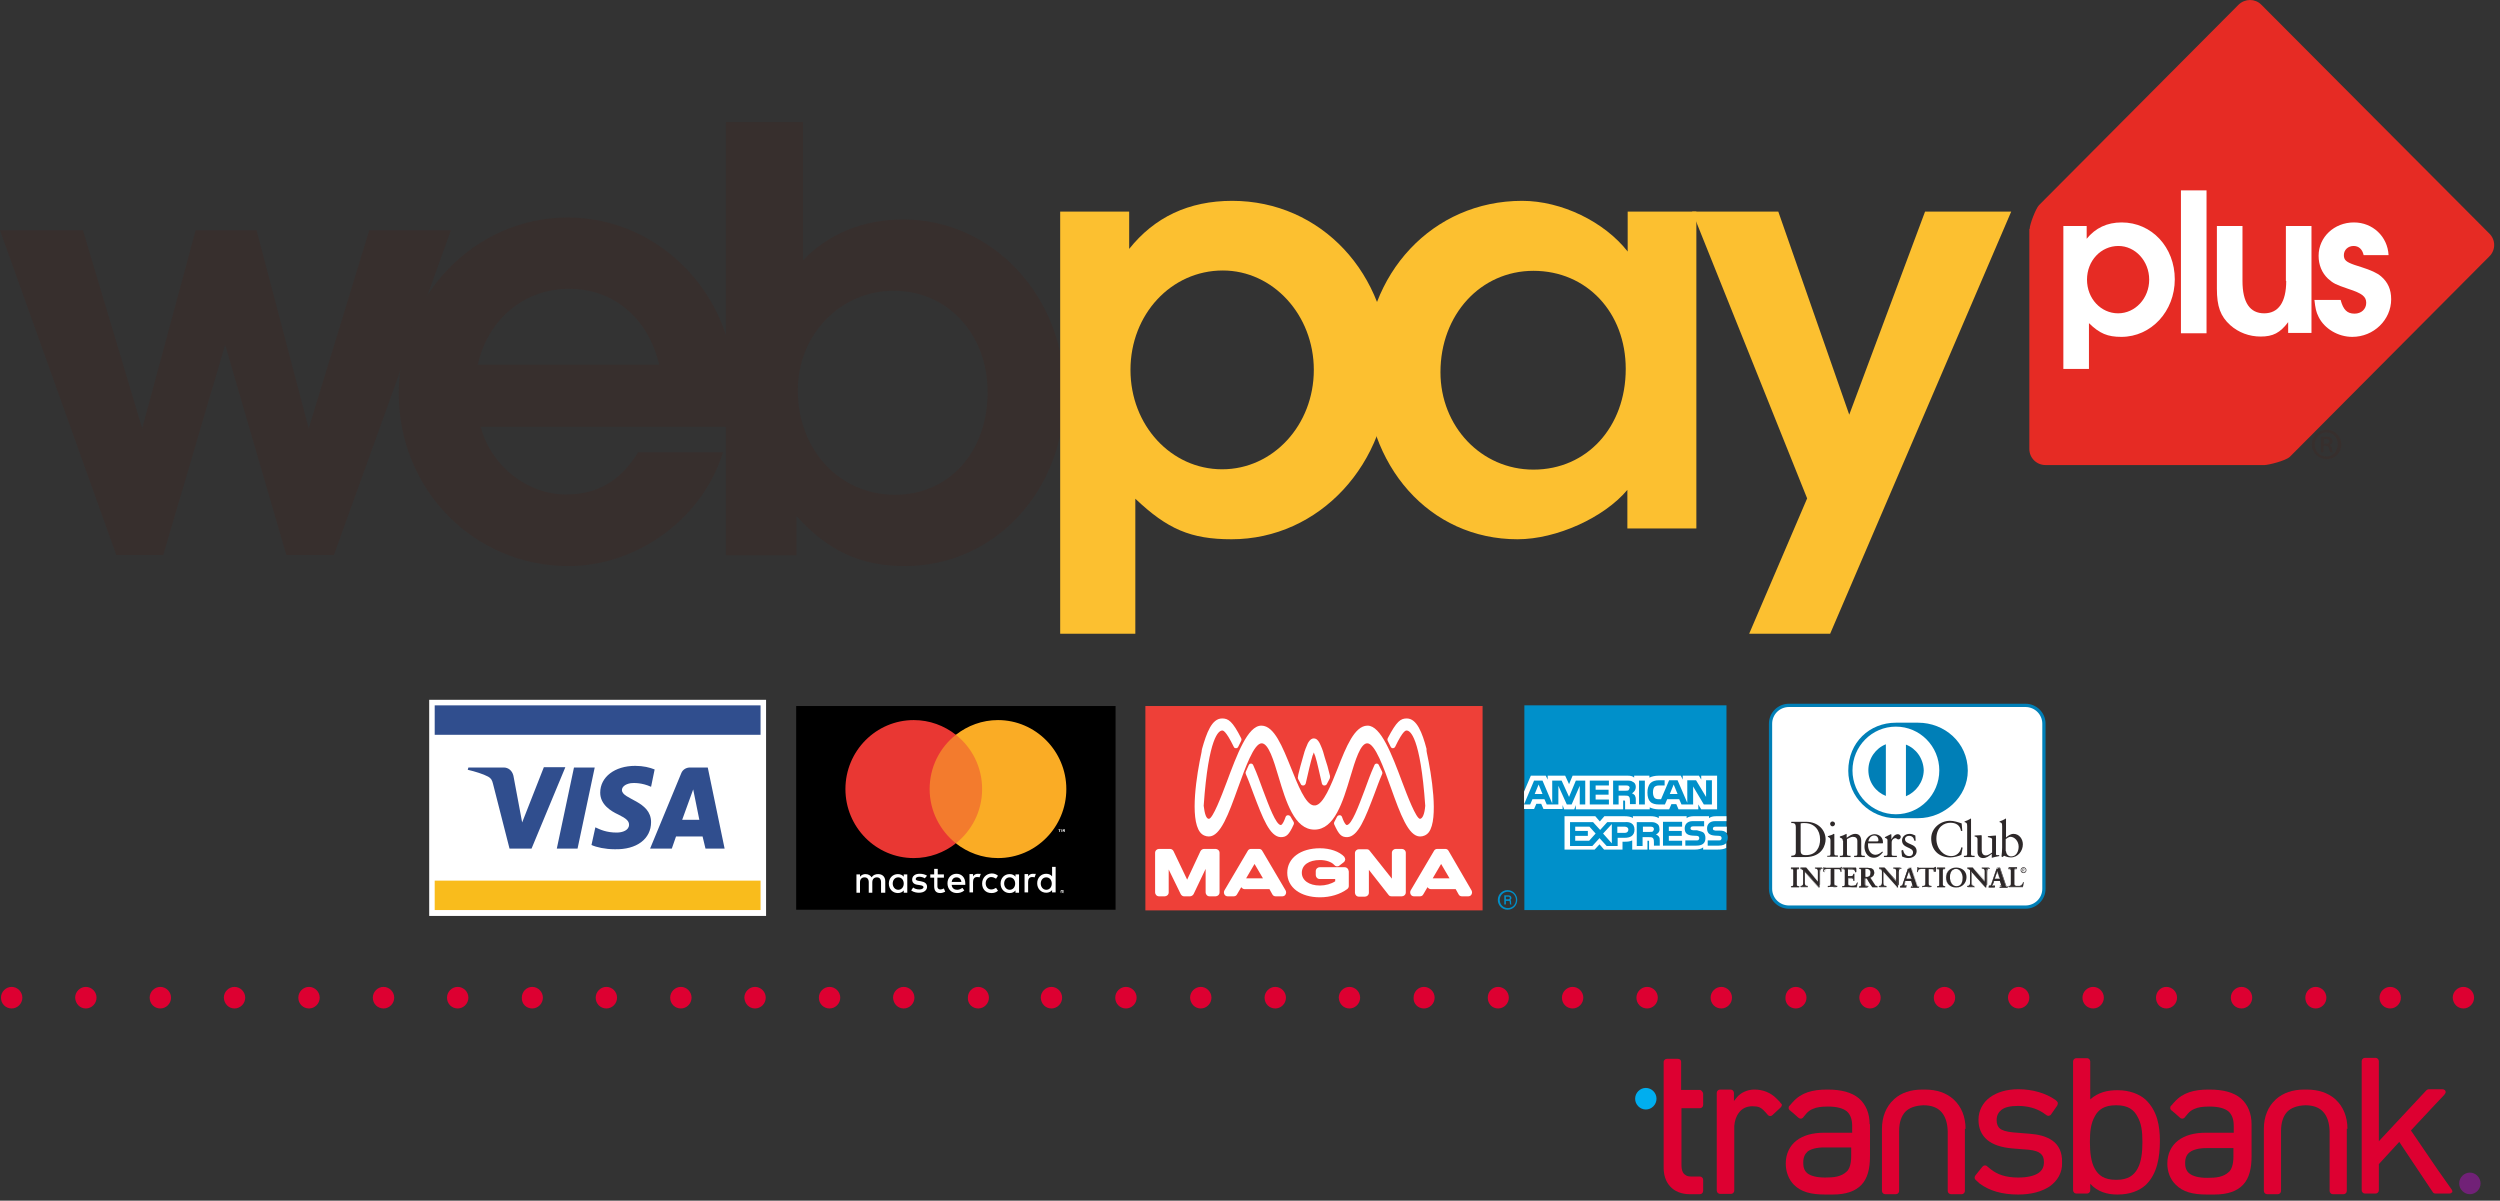 <svg width="152" height="73" viewBox="0 0 152 73" fill="none" xmlns="http://www.w3.org/2000/svg">
<rect x="0" y="0" width="152" height="73" fill="#333333" stroke="none"/>
<g id="Vector">
<path d="M100.066 67.458C100.421 67.458 100.716 67.16 100.716 66.802C100.716 66.445 100.421 66.146 100.066 66.146C99.712 66.146 99.416 66.445 99.416 66.802C99.416 67.16 99.712 67.458 100.066 67.458Z" fill="#00AEEF"/>
<path d="M150.168 72.607C150.523 72.607 150.818 72.309 150.818 71.951C150.818 71.594 150.523 71.295 150.168 71.295C149.814 71.295 149.519 71.594 149.519 71.951C149.519 72.309 149.814 72.607 150.168 72.607Z" fill="#712177"/>
<path d="M119.505 68.631C119.505 67.896 119.249 67.279 118.796 66.862L118.756 66.822C118.323 66.445 117.752 66.246 117.043 66.246C117.043 66.246 117.043 66.246 117.023 66.246H117.003C116.984 66.246 116.964 66.246 116.964 66.246C116.964 66.246 116.944 66.246 116.925 66.246H116.885C116.885 66.246 116.885 66.246 116.866 66.246C116.176 66.246 115.585 66.445 115.172 66.822L115.132 66.862C114.679 67.279 114.423 67.896 114.423 68.631V72.17C114.423 72.19 114.423 72.21 114.423 72.23V72.409C114.423 72.468 114.443 72.508 114.483 72.548C114.522 72.588 114.581 72.607 114.62 72.607H115.27C115.329 72.607 115.369 72.588 115.408 72.548C115.448 72.508 115.467 72.468 115.467 72.409V68.77C115.467 68.234 115.605 67.856 115.841 67.598C116.078 67.359 116.432 67.22 116.944 67.2C117.437 67.2 117.791 67.339 118.027 67.598C118.264 67.856 118.402 68.234 118.421 68.77V72.409C118.421 72.468 118.441 72.508 118.48 72.548C118.52 72.588 118.579 72.607 118.618 72.607H119.268C119.327 72.607 119.367 72.588 119.406 72.548C119.445 72.508 119.465 72.468 119.465 72.409V71.812C119.465 71.792 119.465 71.772 119.465 71.752V68.631H119.505Z" fill="#DD0031"/>
<path d="M142.724 68.631C142.724 67.896 142.468 67.279 142.015 66.862L141.976 66.822C141.542 66.445 140.952 66.246 140.262 66.246C140.262 66.246 140.262 66.246 140.243 66.246H140.223C140.203 66.246 140.183 66.246 140.183 66.246C140.183 66.246 140.164 66.246 140.144 66.246H140.105C140.105 66.246 140.105 66.246 140.085 66.246C139.396 66.246 138.825 66.445 138.391 66.822L138.352 66.862C137.899 67.279 137.643 67.896 137.643 68.631V72.17C137.643 72.19 137.643 72.21 137.643 72.23V72.409C137.643 72.468 137.663 72.508 137.702 72.548C137.741 72.588 137.781 72.607 137.84 72.607H138.49C138.549 72.607 138.588 72.588 138.628 72.548C138.667 72.508 138.687 72.468 138.687 72.409V68.77C138.687 68.234 138.825 67.856 139.061 67.598C139.297 67.359 139.652 67.22 140.164 67.2C140.656 67.2 141.011 67.339 141.247 67.598C141.483 67.856 141.621 68.234 141.641 68.77V72.409C141.641 72.468 141.661 72.508 141.7 72.548C141.739 72.588 141.798 72.607 141.838 72.607H142.488C142.547 72.607 142.586 72.588 142.626 72.548C142.665 72.508 142.685 72.468 142.685 72.409V71.812C142.685 71.792 142.685 71.772 142.685 71.752V68.631H142.724Z" fill="#DD0031"/>
<path d="M130.455 66.862C130.061 66.504 129.45 66.285 128.761 66.285C128.761 66.285 128.741 66.285 128.721 66.285C128.15 66.285 127.579 66.405 127.087 66.842V64.536C127.087 64.496 127.067 64.437 127.028 64.397C126.988 64.357 126.949 64.337 126.89 64.337H126.24C126.181 64.337 126.141 64.357 126.102 64.397C126.063 64.437 126.043 64.476 126.043 64.536V72.369C126.043 72.409 126.063 72.468 126.102 72.508C126.141 72.548 126.201 72.568 126.24 72.568H126.89C126.949 72.568 126.988 72.548 127.028 72.508C127.067 72.468 127.087 72.428 127.087 72.369V71.971C127.52 72.468 128.15 72.627 128.721 72.627H128.761C129.47 72.627 130.061 72.409 130.455 72.051C131.164 71.375 131.321 70.341 131.321 69.367C131.321 68.452 131.164 67.538 130.455 66.862ZM130.258 69.407C130.258 69.427 130.258 69.427 130.258 69.446C130.258 70.043 130.199 70.639 129.962 71.057C129.746 71.454 129.391 71.733 128.682 71.733H128.643C127.934 71.733 127.579 71.454 127.363 71.057C127.126 70.639 127.067 70.043 127.067 69.427V69.387C127.067 68.79 127.126 68.293 127.363 67.876C127.579 67.458 127.953 67.2 128.643 67.2H128.682C129.391 67.2 129.746 67.478 129.962 67.896C130.199 68.313 130.258 68.79 130.258 69.407Z" fill="#DD0031"/>
<path d="M113.675 68.353C113.675 67.717 113.458 67.16 113.025 66.782C112.572 66.405 111.942 66.246 111.115 66.246H111.075C110.209 66.246 109.52 66.425 109.008 67.001L108.968 67.041C108.929 67.081 108.889 67.14 108.85 67.18L108.791 67.24C108.751 67.279 108.751 67.339 108.751 67.379C108.751 67.439 108.791 67.478 108.83 67.518L108.87 67.538C108.87 67.558 108.889 67.558 108.909 67.578L109.027 67.677L109.342 67.955C109.382 67.995 109.441 68.015 109.48 68.015C109.539 68.015 109.579 67.995 109.618 67.955L109.815 67.717C109.933 67.578 110.071 67.478 110.229 67.419C110.445 67.319 110.721 67.279 111.134 67.279H111.154C111.725 67.279 112.08 67.399 112.296 67.578C112.493 67.757 112.612 68.035 112.612 68.452V68.87H110.898C110.209 68.87 109.638 69.029 109.224 69.347C108.811 69.665 108.574 70.162 108.574 70.739V70.758C108.574 71.236 108.751 71.713 109.067 72.031C109.5 72.468 110.091 72.627 110.977 72.627H111.43C112.237 72.627 112.809 72.428 113.183 72.031C113.557 71.633 113.695 71.037 113.695 70.301V68.353H113.675ZM112.552 70.301C112.552 70.798 112.434 71.077 112.296 71.216C111.942 71.554 111.509 71.594 110.957 71.594C110.445 71.594 110.11 71.494 109.913 71.355C109.736 71.216 109.638 71.037 109.638 70.699V70.679C109.638 70.361 109.736 70.162 109.913 70.003C110.11 69.864 110.426 69.764 110.918 69.764H112.552V70.301Z" fill="#DD0031"/>
<path d="M136.895 68.353C136.895 67.717 136.678 67.16 136.245 66.782C135.792 66.405 135.161 66.246 134.334 66.246H134.295C134.295 66.246 134.295 66.246 134.275 66.246C133.409 66.246 132.719 66.425 132.207 67.001L132.168 67.041C132.129 67.081 132.089 67.14 132.05 67.18L131.991 67.24C131.951 67.279 131.951 67.339 131.951 67.379C131.951 67.439 131.991 67.478 132.03 67.518L132.069 67.538C132.089 67.558 132.089 67.558 132.109 67.578L132.227 67.677L132.542 67.955C132.581 67.995 132.641 68.015 132.68 68.015C132.719 68.015 132.778 67.995 132.818 67.955L133.015 67.717C133.133 67.578 133.271 67.478 133.428 67.419C133.645 67.319 133.921 67.279 134.334 67.279H134.354C134.925 67.279 135.28 67.399 135.496 67.578C135.693 67.757 135.811 68.035 135.811 68.452C135.811 68.452 135.811 68.452 135.811 68.472V68.87H134.098C133.409 68.87 132.838 69.029 132.424 69.347C132.01 69.665 131.774 70.162 131.774 70.739V70.758C131.774 71.236 131.951 71.713 132.286 72.031C132.719 72.468 133.31 72.627 134.177 72.627H134.63C135.437 72.627 136.008 72.428 136.382 72.031C136.757 71.633 136.895 71.037 136.895 70.301V68.353ZM132.857 70.719C132.857 70.381 132.956 70.182 133.153 70.043C133.35 69.904 133.665 69.804 134.157 69.804H135.792V70.321C135.792 70.818 135.673 71.097 135.536 71.236C135.181 71.574 134.748 71.613 134.196 71.613C133.684 71.613 133.35 71.514 133.153 71.375C132.956 71.236 132.857 71.037 132.857 70.719Z" fill="#DD0031"/>
<path d="M103.336 66.266H102.213V64.556C102.213 64.457 102.134 64.377 102.016 64.377H101.346C101.287 64.377 101.248 64.397 101.209 64.437C101.169 64.476 101.15 64.516 101.15 64.556V70.997C101.15 71.434 101.268 71.832 101.543 72.13C101.799 72.428 102.233 72.607 102.725 72.607H103.355C103.395 72.607 103.454 72.588 103.493 72.548C103.533 72.508 103.552 72.448 103.552 72.409V71.733C103.552 71.673 103.533 71.633 103.493 71.594C103.454 71.554 103.414 71.534 103.355 71.534H102.824C102.705 71.534 102.627 71.514 102.568 71.494C102.528 71.474 102.489 71.454 102.469 71.434C102.43 71.415 102.43 71.395 102.39 71.375C102.292 71.275 102.233 71.097 102.233 70.858V67.379H103.355C103.395 67.379 103.454 67.359 103.493 67.319C103.533 67.279 103.552 67.22 103.552 67.18V66.504C103.552 66.464 103.533 66.405 103.493 66.365C103.434 66.285 103.395 66.266 103.336 66.266Z" fill="#DD0031"/>
<path d="M108.259 67.061L108.2 66.981C108.2 66.981 108.2 66.961 108.18 66.961L108.042 66.822C107.668 66.425 107.176 66.246 106.684 66.246C106.684 66.246 106.664 66.246 106.644 66.246C106.29 66.246 105.856 66.405 105.6 66.723L105.423 66.942V66.445C105.423 66.405 105.403 66.345 105.364 66.305C105.325 66.266 105.266 66.246 105.226 66.246H104.576C104.517 66.246 104.478 66.266 104.438 66.305C104.399 66.345 104.379 66.385 104.379 66.445V72.389C104.379 72.428 104.399 72.488 104.438 72.528C104.478 72.568 104.537 72.588 104.576 72.588H104.694C104.694 72.588 104.694 72.588 104.714 72.588H105.128C105.128 72.588 105.128 72.588 105.147 72.588H105.246C105.305 72.588 105.344 72.568 105.384 72.528C105.423 72.488 105.443 72.448 105.443 72.389V68.472C105.463 68.154 105.561 67.856 105.738 67.637C105.916 67.399 106.191 67.26 106.546 67.26C106.743 67.26 106.861 67.279 106.959 67.319C107.058 67.359 107.176 67.439 107.314 67.598L107.353 67.637L107.491 67.796C107.53 67.836 107.57 67.856 107.629 67.856C107.688 67.856 107.727 67.836 107.767 67.796L108.259 67.339C108.299 67.299 108.318 67.26 108.338 67.2C108.358 67.14 108.279 67.081 108.259 67.061Z" fill="#DD0031"/>
<path d="M124.783 69.347C124.783 69.327 124.783 69.327 124.783 69.347C124.389 69.069 123.896 68.969 123.384 68.93L122.4 68.85C121.986 68.81 121.73 68.731 121.592 68.612C121.474 68.512 121.395 68.353 121.395 68.114V68.095C121.395 67.816 121.513 67.617 121.691 67.478C121.888 67.319 122.222 67.24 122.695 67.24C123.286 67.24 123.778 67.379 124.192 67.637L124.448 67.816C124.487 67.836 124.546 67.856 124.586 67.836C124.645 67.816 124.684 67.796 124.704 67.757L125.078 67.22C125.098 67.18 125.117 67.12 125.117 67.061C125.117 67.041 125.098 67.001 125.078 66.981C125.058 66.961 125.039 66.922 125.019 66.922L124.98 66.882C124.389 66.464 123.581 66.226 122.715 66.226C122.006 66.226 121.415 66.405 120.982 66.723C120.548 67.041 120.292 67.538 120.292 68.075V68.095C120.292 68.592 120.47 69.009 120.824 69.307C121.179 69.606 121.691 69.764 122.341 69.824L123.345 69.904C123.719 69.943 123.936 70.023 124.074 70.142C124.192 70.242 124.271 70.401 124.271 70.639C124.271 70.639 124.271 70.639 124.271 70.659C124.271 70.977 124.152 71.176 123.916 71.335C123.66 71.494 123.266 71.594 122.715 71.594C122.715 71.594 122.715 71.594 122.695 71.594C121.966 71.594 121.435 71.415 121.021 71.077L120.804 70.898C120.765 70.858 120.706 70.858 120.666 70.858C120.627 70.858 120.568 70.898 120.529 70.937L120.115 71.454C120.076 71.494 120.056 71.554 120.056 71.594C120.056 71.653 120.076 71.693 120.115 71.733L120.312 71.912C120.312 71.912 120.312 71.912 120.332 71.931L120.351 71.951C120.962 72.409 121.75 72.627 122.695 72.627H122.715C123.502 72.627 124.152 72.448 124.625 72.13C125.098 71.792 125.393 71.295 125.373 70.699V70.679C125.393 70.043 125.157 69.606 124.783 69.347Z" fill="#DD0031"/>
<path d="M149.066 72.329L148.238 71.156L146.584 68.731L147.864 67.359L148.613 66.564L148.652 66.504C148.731 66.425 148.691 66.325 148.652 66.285C148.613 66.246 148.553 66.226 148.514 66.226H147.667C147.608 66.226 147.549 66.266 147.51 66.305L144.634 69.387V64.516C144.634 64.476 144.615 64.417 144.575 64.377C144.536 64.337 144.477 64.317 144.437 64.317H143.788C143.728 64.317 143.689 64.337 143.65 64.377C143.61 64.417 143.591 64.457 143.591 64.516V72.369C143.591 72.428 143.61 72.468 143.65 72.508C143.689 72.548 143.728 72.568 143.788 72.568H144.437C144.497 72.568 144.536 72.548 144.575 72.508C144.615 72.468 144.634 72.428 144.634 72.369V70.778L145.875 69.427L146.722 70.699L147.904 72.468C147.923 72.508 147.982 72.568 148.081 72.568H148.928C148.987 72.568 149.026 72.548 149.066 72.508C149.105 72.508 149.125 72.409 149.066 72.329Z" fill="#DD0031"/>
<path d="M59.477 61.315C59.831 61.315 60.127 61.017 60.127 60.659C60.127 60.301 59.831 60.003 59.477 60.003C59.122 60.003 58.846 60.301 58.846 60.659C58.827 61.037 59.122 61.315 59.477 61.315Z" fill="#DD0031"/>
<path d="M54.947 61.315C55.301 61.315 55.597 61.017 55.597 60.659C55.597 60.301 55.301 60.003 54.947 60.003C54.592 60.003 54.297 60.301 54.297 60.659C54.317 61.037 54.592 61.315 54.947 61.315Z" fill="#DD0031"/>
<path d="M50.437 61.315C50.791 61.315 51.087 61.017 51.087 60.659C51.087 60.301 50.791 60.003 50.437 60.003C50.082 60.003 49.787 60.301 49.787 60.659C49.787 61.037 50.082 61.315 50.437 61.315Z" fill="#DD0031"/>
<path d="M45.907 61.315C46.262 61.315 46.557 61.017 46.557 60.659C46.557 60.301 46.262 60.003 45.907 60.003C45.553 60.003 45.257 60.301 45.257 60.659C45.277 61.037 45.553 61.315 45.907 61.315Z" fill="#DD0031"/>
<path d="M41.397 61.315C41.752 61.315 42.047 61.017 42.047 60.659C42.047 60.301 41.752 60.003 41.397 60.003C41.043 60.003 40.747 60.301 40.747 60.659C40.747 61.037 41.043 61.315 41.397 61.315Z" fill="#DD0031"/>
<path d="M36.868 61.315C37.222 61.315 37.517 61.017 37.517 60.659C37.517 60.301 37.222 60.003 36.868 60.003C36.513 60.003 36.218 60.301 36.218 60.659C36.218 61.037 36.513 61.315 36.868 61.315Z" fill="#DD0031"/>
<path d="M32.358 61.315C32.712 61.315 33.008 61.017 33.008 60.659C33.008 60.301 32.712 60.003 32.358 60.003C32.003 60.003 31.727 60.301 31.727 60.659C31.708 61.037 32.003 61.315 32.358 61.315Z" fill="#DD0031"/>
<path d="M27.828 61.315C28.182 61.315 28.478 61.017 28.478 60.659C28.478 60.301 28.182 60.003 27.828 60.003C27.473 60.003 27.178 60.301 27.178 60.659C27.178 61.037 27.473 61.315 27.828 61.315Z" fill="#DD0031"/>
<path d="M23.318 61.315C23.672 61.315 23.968 61.017 23.968 60.659C23.968 60.301 23.672 60.003 23.318 60.003C22.963 60.003 22.668 60.301 22.668 60.659C22.668 61.037 22.963 61.315 23.318 61.315Z" fill="#DD0031"/>
<path d="M18.788 61.315C19.143 61.315 19.438 61.017 19.438 60.659C19.438 60.301 19.143 60.003 18.788 60.003C18.434 60.003 18.138 60.301 18.138 60.659C18.138 61.037 18.434 61.315 18.788 61.315Z" fill="#DD0031"/>
<path d="M14.259 61.315C14.613 61.315 14.909 61.017 14.909 60.659C14.909 60.301 14.613 60.003 14.259 60.003C13.904 60.003 13.609 60.301 13.609 60.659C13.628 61.037 13.904 61.315 14.259 61.315Z" fill="#DD0031"/>
<path d="M9.749 61.315C10.103 61.315 10.399 61.017 10.399 60.659C10.399 60.301 10.103 60.003 9.749 60.003C9.394 60.003 9.099 60.301 9.099 60.659C9.099 61.037 9.394 61.315 9.749 61.315Z" fill="#DD0031"/>
<path d="M5.219 61.315C5.573 61.315 5.869 61.017 5.869 60.659C5.869 60.301 5.573 60.003 5.219 60.003C4.864 60.003 4.569 60.301 4.569 60.659C4.589 61.037 4.864 61.315 5.219 61.315Z" fill="#DD0031"/>
<path d="M0.709 61.315C1.063 61.315 1.359 61.017 1.359 60.659C1.359 60.301 1.063 60.003 0.709 60.003C0.354 60.003 0.059 60.301 0.059 60.659C0.059 61.037 0.354 61.315 0.709 61.315Z" fill="#DD0031"/>
<path d="M68.457 61.315C68.812 61.315 69.107 61.017 69.107 60.659C69.107 60.301 68.812 60.003 68.457 60.003C68.103 60.003 67.807 60.301 67.807 60.659C67.807 61.037 68.103 61.315 68.457 61.315Z" fill="#DD0031"/>
<path d="M63.927 61.315C64.282 61.315 64.577 61.017 64.577 60.659C64.577 60.301 64.282 60.003 63.927 60.003C63.573 60.003 63.278 60.301 63.278 60.659C63.297 61.037 63.573 61.315 63.927 61.315Z" fill="#DD0031"/>
<path d="M113.695 61.315C114.049 61.315 114.345 61.017 114.345 60.659C114.345 60.301 114.049 60.003 113.695 60.003C113.34 60.003 113.045 60.301 113.045 60.659C113.065 61.037 113.34 61.315 113.695 61.315Z" fill="#DD0031"/>
<path d="M109.185 61.315C109.539 61.315 109.835 61.017 109.835 60.659C109.835 60.301 109.539 60.003 109.185 60.003C108.83 60.003 108.555 60.301 108.555 60.659C108.535 61.037 108.83 61.315 109.185 61.315Z" fill="#DD0031"/>
<path d="M104.655 61.315C105.01 61.315 105.305 61.017 105.305 60.659C105.305 60.301 105.01 60.003 104.655 60.003C104.301 60.003 104.005 60.301 104.005 60.659C104.005 61.037 104.301 61.315 104.655 61.315Z" fill="#DD0031"/>
<path d="M100.145 61.315C100.5 61.315 100.795 61.017 100.795 60.659C100.795 60.301 100.5 60.003 100.145 60.003C99.791 60.003 99.495 60.301 99.495 60.659C99.495 61.037 99.791 61.315 100.145 61.315Z" fill="#DD0031"/>
<path d="M95.615 61.315C95.97 61.315 96.265 61.017 96.265 60.659C96.265 60.301 95.97 60.003 95.615 60.003C95.261 60.003 94.966 60.301 94.966 60.659C94.966 61.037 95.261 61.315 95.615 61.315Z" fill="#DD0031"/>
<path d="M91.086 61.315C91.44 61.315 91.736 61.017 91.736 60.659C91.736 60.301 91.44 60.003 91.086 60.003C90.731 60.003 90.456 60.301 90.456 60.659C90.456 61.037 90.731 61.315 91.086 61.315Z" fill="#DD0031"/>
<path d="M86.576 61.315C86.93 61.315 87.226 61.017 87.226 60.659C87.226 60.301 86.93 60.003 86.576 60.003C86.221 60.003 85.946 60.301 85.946 60.659C85.926 61.037 86.221 61.315 86.576 61.315Z" fill="#DD0031"/>
<path d="M82.046 61.315C82.401 61.315 82.696 61.017 82.696 60.659C82.696 60.301 82.401 60.003 82.046 60.003C81.692 60.003 81.396 60.301 81.396 60.659C81.416 61.037 81.692 61.315 82.046 61.315Z" fill="#DD0031"/>
<path d="M77.536 61.315C77.891 61.315 78.186 61.017 78.186 60.659C78.186 60.301 77.891 60.003 77.536 60.003C77.182 60.003 76.886 60.301 76.886 60.659C76.886 61.037 77.182 61.315 77.536 61.315Z" fill="#DD0031"/>
<path d="M73.007 61.315C73.361 61.315 73.656 61.017 73.656 60.659C73.656 60.301 73.361 60.003 73.007 60.003C72.652 60.003 72.357 60.301 72.357 60.659C72.376 61.037 72.652 61.315 73.007 61.315Z" fill="#DD0031"/>
<path d="M127.264 61.315C127.619 61.315 127.914 61.017 127.914 60.659C127.914 60.301 127.619 60.003 127.264 60.003C126.91 60.003 126.614 60.301 126.614 60.659C126.614 61.037 126.91 61.315 127.264 61.315Z" fill="#DD0031"/>
<path d="M122.734 61.315C123.089 61.315 123.384 61.017 123.384 60.659C123.384 60.301 123.089 60.003 122.734 60.003C122.38 60.003 122.084 60.301 122.084 60.659C122.104 61.037 122.38 61.315 122.734 61.315Z" fill="#DD0031"/>
<path d="M118.224 61.315C118.579 61.315 118.874 61.017 118.874 60.659C118.874 60.301 118.579 60.003 118.224 60.003C117.87 60.003 117.575 60.301 117.575 60.659C117.575 61.037 117.87 61.315 118.224 61.315Z" fill="#DD0031"/>
<path d="M131.715 61.315C132.069 61.315 132.365 61.017 132.365 60.659C132.365 60.301 132.069 60.003 131.715 60.003C131.36 60.003 131.085 60.301 131.085 60.659C131.085 61.037 131.36 61.315 131.715 61.315Z" fill="#DD0031"/>
<path d="M145.324 61.315C145.678 61.315 145.974 61.017 145.974 60.659C145.974 60.301 145.678 60.003 145.324 60.003C144.969 60.003 144.674 60.301 144.674 60.659C144.674 61.037 144.969 61.315 145.324 61.315Z" fill="#DD0031"/>
<path d="M140.794 61.315C141.148 61.315 141.444 61.017 141.444 60.659C141.444 60.301 141.148 60.003 140.794 60.003C140.439 60.003 140.164 60.301 140.164 60.659C140.164 61.037 140.439 61.315 140.794 61.315Z" fill="#DD0031"/>
<path d="M136.284 61.315C136.639 61.315 136.934 61.017 136.934 60.659C136.934 60.301 136.639 60.003 136.284 60.003C135.93 60.003 135.634 60.301 135.634 60.659C135.634 61.037 135.93 61.315 136.284 61.315Z" fill="#DD0031"/>
<path d="M149.775 61.315C150.129 61.315 150.424 61.017 150.424 60.659C150.424 60.301 150.129 60.003 149.775 60.003C149.42 60.003 149.125 60.301 149.125 60.659C149.144 61.037 149.42 61.315 149.775 61.315Z" fill="#DD0031"/>
<path fill-rule="evenodd" clip-rule="evenodd" d="M9.926 33.742L13.688 20.959L17.41 33.742H20.305L27.414 14.001H22.451L18.769 26.048L15.598 14.001H11.895L8.646 26.048L5.042 14.001H0L7.07 33.742H9.926Z" fill="#372F2D"/>
<path fill-rule="evenodd" clip-rule="evenodd" d="M44.647 23.603C44.647 17.917 40.078 13.225 34.524 13.225C28.852 13.225 24.244 17.997 24.244 23.921C24.244 29.766 28.813 34.417 34.563 34.417C38.778 34.417 42.736 31.495 43.958 27.499H38.798C37.734 29.229 36.336 30.064 34.425 30.064C32.042 30.064 29.856 28.334 29.226 25.949H44.391C44.607 24.815 44.647 24.299 44.647 23.603ZM29.049 22.171C29.679 19.368 31.905 17.559 34.603 17.559C37.301 17.559 39.408 19.328 40.078 22.171H29.049Z" fill="#372F2D"/>
<path fill-rule="evenodd" clip-rule="evenodd" d="M48.428 31.376C50.338 33.503 52.347 34.417 55.006 34.417C60.481 34.417 64.735 29.845 64.735 23.921C64.735 18.036 60.363 13.345 54.927 13.345C52.465 13.345 50.358 14.219 48.822 15.83V7.42H44.135V33.761H48.428V31.376ZM54.336 17.678C57.625 17.678 60.048 20.323 60.048 23.841C60.048 27.479 57.704 30.084 54.415 30.084C51.047 30.084 48.507 27.36 48.507 23.722C48.507 20.362 51.087 17.678 54.336 17.678Z" fill="#372F2D"/>
<path fill-rule="evenodd" clip-rule="evenodd" d="M69.028 38.533V30.322C70.978 32.171 72.396 32.787 74.877 32.787C80.215 32.787 84.469 28.195 84.469 22.43C84.469 16.645 80.313 12.211 74.917 12.211C72.278 12.211 70.19 13.205 68.654 15.134V12.867H64.459V38.533H69.028ZM74.346 16.446C77.398 16.446 79.88 19.15 79.88 22.489C79.88 25.849 77.398 28.533 74.306 28.533C71.214 28.533 68.733 25.869 68.733 22.489C68.733 19.11 71.214 16.446 74.346 16.446Z" fill="#FCC030"/>
<path fill-rule="evenodd" clip-rule="evenodd" d="M98.963 12.867V15.293C97.546 13.484 94.946 12.211 92.543 12.211C87.127 12.211 82.992 16.605 82.992 22.39C82.992 28.354 86.93 32.787 92.267 32.787C94.631 32.787 97.526 31.475 98.944 29.785V32.131H103.139V12.867H98.963ZM93.233 28.553C90.062 28.553 87.58 25.929 87.58 22.629C87.58 19.13 90.022 16.466 93.233 16.466C96.482 16.466 98.845 19.01 98.845 22.43C98.845 25.968 96.482 28.553 93.233 28.553Z" fill="#FCC030"/>
<path fill-rule="evenodd" clip-rule="evenodd" d="M111.272 38.533L122.281 12.867H117.043L112.434 25.213L108.121 12.867H102.883L109.874 30.302L106.349 38.533H111.272Z" fill="#FCC030"/>
<path d="M123.404 13.921C123.404 13.643 123.778 12.669 123.975 12.47L136.107 0.283C136.501 -0.094 137.111 -0.094 137.485 0.283L151.35 14.199C151.744 14.577 151.744 15.213 151.35 15.591L139.218 27.778C138.962 28.016 137.919 28.275 137.682 28.275H124.369C123.818 28.275 123.384 27.837 123.384 27.3V13.921H123.404Z" fill="#E62B24"/>
<path fill-rule="evenodd" clip-rule="evenodd" d="M127.008 22.43V19.647C127.658 20.283 128.15 20.482 128.977 20.482C130.789 20.482 132.227 18.931 132.227 16.983C132.227 15.034 130.829 13.524 128.997 13.524C128.111 13.524 127.402 13.861 126.87 14.518V13.742H125.452V22.43H127.008ZM128.8 14.955C129.824 14.955 130.671 15.869 130.671 17.003C130.671 18.136 129.824 19.05 128.781 19.05C127.737 19.05 126.89 18.156 126.89 17.003C126.89 15.85 127.737 14.955 128.8 14.955Z" fill="white"/>
<path d="M134.157 11.575H132.601V20.263H134.157V11.575Z" fill="white"/>
<path fill-rule="evenodd" clip-rule="evenodd" d="M139.002 17.082C139.002 18.374 138.529 19.05 137.663 19.05C136.796 19.05 136.343 18.394 136.343 17.082V13.742H134.787V17.559C134.787 18.633 135.004 19.229 135.595 19.766C136.107 20.223 136.757 20.462 137.446 20.462C138.194 20.462 138.628 20.243 139.12 19.587V20.243H140.538V13.742H138.982V17.082H139.002Z" fill="white"/>
<path fill-rule="evenodd" clip-rule="evenodd" d="M140.715 18.215C140.774 18.752 140.814 18.951 140.971 19.269C141.326 19.985 142.153 20.482 143.019 20.482C144.319 20.482 145.383 19.448 145.383 18.195C145.383 17.599 145.186 17.162 144.772 16.804C144.516 16.585 144.142 16.426 143.591 16.247L143.157 16.108C142.645 15.929 142.507 15.81 142.507 15.511C142.507 15.193 142.763 14.955 143.098 14.955C143.413 14.955 143.63 15.154 143.709 15.511H145.225C145.166 14.378 144.26 13.524 143.118 13.524C141.917 13.524 140.971 14.418 140.971 15.551C140.971 16.108 141.168 16.585 141.542 16.943C141.877 17.241 142.015 17.301 142.763 17.559C143.63 17.837 143.866 18.036 143.866 18.414C143.866 18.792 143.571 19.07 143.157 19.07C142.704 19.07 142.468 18.831 142.31 18.235H140.715V18.215Z" fill="white"/>
<path d="M141.464 26.128C141.956 26.128 142.35 26.525 142.35 27.022C142.35 27.519 141.956 27.917 141.464 27.917C140.971 27.917 140.558 27.519 140.558 27.022C140.558 26.505 140.952 26.128 141.464 26.128ZM141.444 26.287C141.05 26.287 140.735 26.625 140.735 27.022C140.735 27.44 141.03 27.758 141.444 27.758C141.838 27.758 142.133 27.44 142.133 27.022C142.153 26.605 141.857 26.287 141.444 26.287ZM141.286 27.499H141.109V26.565C141.208 26.545 141.306 26.545 141.424 26.545C141.582 26.545 141.661 26.565 141.72 26.625C141.779 26.664 141.818 26.744 141.818 26.823C141.818 26.943 141.739 27.002 141.641 27.042V27.062C141.72 27.102 141.759 27.161 141.779 27.281C141.798 27.42 141.818 27.479 141.857 27.499H141.68C141.661 27.459 141.641 27.38 141.601 27.261C141.582 27.161 141.523 27.102 141.385 27.102H141.267V27.499H141.286ZM141.286 26.982H141.405C141.523 26.982 141.641 26.943 141.641 26.843C141.641 26.764 141.582 26.684 141.424 26.684C141.365 26.684 141.306 26.684 141.286 26.704V26.982Z" fill="#372F2D"/>
<path d="M124.29 54.039C124.29 54.656 123.778 55.153 123.168 55.153H108.791C108.161 55.153 107.668 54.656 107.668 54.039V44C107.668 43.383 108.18 42.886 108.791 42.886H123.168C123.798 42.886 124.29 43.383 124.29 44V54.039Z" fill="white"/>
<path d="M107.747 44V54.039C107.747 54.596 108.2 55.053 108.771 55.053H123.148C123.719 55.053 124.172 54.596 124.172 54.039V44C124.172 43.443 123.719 42.986 123.148 42.986H108.771C108.2 42.986 107.747 43.443 107.747 44ZM108.771 55.252C108.102 55.252 107.55 54.715 107.55 54.039V44C107.55 43.324 108.102 42.787 108.771 42.787H123.148C123.818 42.787 124.369 43.324 124.369 44V54.039C124.369 54.715 123.818 55.252 123.148 55.252H108.771Z" fill="#007FB7"/>
<path d="M116.629 49.745C118.205 49.745 119.642 48.453 119.642 46.862C119.642 45.133 118.205 43.94 116.629 43.94H115.27C113.675 43.94 112.375 45.133 112.375 46.862C112.375 48.453 113.695 49.745 115.27 49.745H116.629Z" fill="#007FB7"/>
<path d="M115.881 48.413V45.272C116.511 45.511 116.944 46.127 116.964 46.843C116.944 47.558 116.491 48.155 115.881 48.413ZM113.596 46.823C113.596 46.107 114.049 45.491 114.66 45.252V48.393C114.049 48.155 113.596 47.558 113.596 46.823ZM115.27 44.179C113.813 44.179 112.631 45.371 112.631 46.843C112.631 48.314 113.813 49.507 115.27 49.507C116.728 49.507 117.909 48.314 117.909 46.843C117.909 45.371 116.728 44.179 115.27 44.179Z" fill="white"/>
<path d="M109.48 51.733C109.48 51.972 109.638 51.992 109.795 51.992C110.445 51.992 110.662 51.495 110.662 51.037C110.662 50.461 110.307 50.043 109.717 50.043C109.598 50.043 109.539 50.043 109.48 50.063V51.733ZM109.185 50.302C109.185 50.023 109.047 50.043 108.909 50.043V49.964C109.027 49.964 109.145 49.964 109.264 49.964C109.382 49.964 109.559 49.964 109.795 49.964C110.583 49.964 110.997 50.501 110.997 51.037C110.997 51.336 110.819 52.111 109.756 52.111C109.598 52.111 109.46 52.111 109.323 52.111C109.185 52.111 109.047 52.111 108.909 52.111V52.031C109.086 52.011 109.185 52.011 109.185 51.793V50.302Z" fill="#2D2829"/>
<path d="M111.41 50.242C111.331 50.242 111.272 50.163 111.272 50.083C111.272 50.004 111.351 49.944 111.41 49.944C111.489 49.944 111.568 50.004 111.568 50.083C111.568 50.163 111.509 50.242 111.41 50.242ZM111.095 52.031H111.154C111.233 52.031 111.292 52.031 111.292 51.932V51.097C111.292 50.958 111.253 50.938 111.134 50.878V50.839C111.272 50.799 111.45 50.739 111.45 50.719C111.469 50.699 111.489 50.699 111.509 50.699C111.528 50.699 111.528 50.719 111.528 50.739V51.912C111.528 52.011 111.587 52.011 111.686 52.011H111.745V52.091C111.647 52.091 111.528 52.091 111.43 52.091C111.312 52.091 111.213 52.091 111.095 52.091V52.031Z" fill="#2D2829"/>
<path d="M112.04 51.117C112.04 50.998 112.001 50.978 111.863 50.918V50.858C112.001 50.819 112.119 50.779 112.257 50.699C112.257 50.699 112.277 50.699 112.277 50.739V50.938C112.454 50.819 112.592 50.699 112.809 50.699C113.065 50.699 113.163 50.898 113.163 51.137V51.932C113.163 52.031 113.222 52.031 113.321 52.031H113.38V52.111C113.281 52.111 113.163 52.111 113.065 52.111C112.966 52.111 112.848 52.111 112.73 52.111V52.031H112.789C112.868 52.031 112.927 52.031 112.927 51.932V51.137C112.927 50.958 112.828 50.878 112.651 50.878C112.552 50.878 112.395 50.958 112.296 51.017V51.932C112.296 52.031 112.356 52.031 112.454 52.031H112.513V52.111C112.415 52.111 112.296 52.111 112.198 52.111C112.08 52.111 111.981 52.111 111.863 52.111V52.031H111.922C112.001 52.031 112.06 52.031 112.06 51.932V51.117H112.04Z" fill="#2D2829"/>
<path d="M114.128 51.157C114.207 51.157 114.207 51.117 114.207 51.077C114.207 50.918 114.108 50.799 113.951 50.799C113.774 50.799 113.636 50.938 113.596 51.157H114.128ZM113.577 51.256C113.577 51.276 113.577 51.336 113.577 51.435C113.596 51.733 113.774 51.972 114.03 51.972C114.187 51.972 114.325 51.872 114.443 51.773L114.483 51.813C114.345 51.992 114.167 52.151 113.931 52.151C113.458 52.151 113.36 51.673 113.36 51.495C113.36 50.898 113.754 50.719 113.97 50.719C114.207 50.719 114.483 50.878 114.483 51.196C114.483 51.216 114.483 51.236 114.483 51.256L114.463 51.276H113.577V51.256Z" fill="#2D2829"/>
<path d="M114.542 52.031H114.62C114.699 52.031 114.758 52.031 114.758 51.932V51.077C114.758 50.978 114.64 50.958 114.601 50.938V50.898C114.817 50.799 114.935 50.719 114.975 50.719C114.995 50.719 114.995 50.739 114.995 50.759V51.037C115.073 50.918 115.192 50.719 115.388 50.719C115.467 50.719 115.566 50.779 115.566 50.878C115.566 50.958 115.507 51.037 115.428 51.037C115.329 51.037 115.329 50.958 115.231 50.958C115.172 50.958 115.014 51.037 115.014 51.216V51.932C115.014 52.031 115.073 52.031 115.152 52.031H115.329V52.111C115.152 52.111 115.034 52.111 114.896 52.111C114.778 52.111 114.64 52.111 114.542 52.111V52.031Z" fill="#2D2829"/>
<path d="M115.704 51.673C115.743 51.872 115.861 52.051 116.078 52.051C116.255 52.051 116.314 51.932 116.314 51.833C116.314 51.475 115.644 51.594 115.644 51.097C115.644 50.918 115.782 50.699 116.117 50.699C116.216 50.699 116.334 50.739 116.452 50.799L116.472 51.117H116.393C116.353 50.918 116.255 50.819 116.058 50.819C115.94 50.819 115.822 50.898 115.822 51.017C115.822 51.375 116.531 51.256 116.531 51.753C116.531 51.952 116.373 52.17 116.019 52.17C115.9 52.17 115.763 52.131 115.644 52.071L115.605 51.713L115.704 51.673Z" fill="#2D2829"/>
<path d="M119.308 50.52H119.229C119.17 50.163 118.914 50.023 118.579 50.023C118.224 50.023 117.732 50.262 117.732 50.998C117.732 51.614 118.165 52.051 118.638 52.051C118.933 52.051 119.189 51.852 119.249 51.514L119.327 51.534L119.249 51.972C119.13 52.051 118.776 52.131 118.579 52.131C117.87 52.131 117.417 51.673 117.417 50.978C117.417 50.361 117.968 49.904 118.559 49.904C118.796 49.904 119.032 49.984 119.268 50.063L119.308 50.52Z" fill="#2D2829"/>
<path d="M119.406 52.031H119.465C119.544 52.031 119.603 52.031 119.603 51.932V50.222C119.603 50.023 119.564 50.023 119.445 49.984V49.944C119.564 49.904 119.701 49.845 119.761 49.805C119.8 49.785 119.82 49.765 119.82 49.765C119.839 49.765 119.839 49.785 119.839 49.805V51.932C119.839 52.031 119.898 52.031 119.997 52.031H120.056V52.111C119.957 52.111 119.839 52.111 119.741 52.111C119.642 52.111 119.524 52.111 119.406 52.111V52.031Z" fill="#2D2829"/>
<path d="M121.356 51.932C121.356 51.992 121.395 51.992 121.435 51.992C121.474 51.992 121.513 51.992 121.553 51.992V52.051C121.415 52.071 121.179 52.131 121.119 52.151H121.1V51.912C120.923 52.051 120.785 52.171 120.568 52.171C120.41 52.171 120.233 52.071 120.233 51.813V51.037C120.233 50.958 120.214 50.878 120.056 50.858V50.799C120.174 50.799 120.41 50.779 120.45 50.779C120.489 50.779 120.489 50.799 120.489 50.858V51.654C120.489 51.753 120.489 52.011 120.745 52.011C120.844 52.011 120.982 51.932 121.119 51.833V51.017C121.119 50.958 120.982 50.918 120.863 50.898V50.839C121.139 50.819 121.297 50.799 121.336 50.799C121.356 50.799 121.356 50.819 121.356 50.858V51.932Z" fill="#2D2829"/>
<path d="M121.966 51.753C121.966 51.872 122.065 52.071 122.281 52.071C122.597 52.071 122.734 51.753 122.734 51.475C122.734 51.137 122.478 50.878 122.242 50.878C122.124 50.878 122.045 50.958 121.947 51.017V51.753H121.966ZM121.966 50.918C122.084 50.819 122.242 50.699 122.419 50.699C122.774 50.699 122.99 51.017 122.99 51.336C122.99 51.733 122.695 52.131 122.262 52.131C122.045 52.131 121.927 52.051 121.848 52.031L121.75 52.111L121.691 52.071C121.71 51.892 121.73 51.713 121.73 51.534V50.222C121.73 50.023 121.691 50.023 121.572 49.984V49.944C121.691 49.904 121.828 49.845 121.888 49.805C121.927 49.785 121.947 49.765 121.947 49.765C121.966 49.765 121.966 49.785 121.966 49.805V50.918Z" fill="#2D2829"/>
<path d="M108.889 53.88H108.909C108.968 53.88 109.027 53.88 109.027 53.781V52.906C109.027 52.827 108.968 52.807 108.909 52.807H108.889V52.747C108.948 52.747 109.047 52.747 109.126 52.747C109.204 52.747 109.303 52.747 109.382 52.747V52.807H109.362C109.303 52.807 109.244 52.807 109.244 52.906V53.781C109.244 53.86 109.303 53.88 109.362 53.88H109.382V53.94C109.303 53.94 109.204 53.94 109.126 53.94C109.047 53.94 108.948 53.94 108.889 53.94V53.88Z" fill="#2D2829"/>
<path d="M109.382 53.92V53.88H109.362C109.303 53.88 109.224 53.86 109.224 53.781V52.906C109.224 52.807 109.303 52.807 109.362 52.807H109.382V52.767C109.303 52.767 109.204 52.767 109.126 52.767C109.047 52.767 108.948 52.767 108.889 52.767V52.807H108.909C108.968 52.807 109.047 52.827 109.047 52.906V53.781C109.047 53.88 108.968 53.88 108.909 53.88V53.92C108.968 53.92 109.067 53.92 109.145 53.92C109.224 53.92 109.303 53.92 109.382 53.92ZM109.401 53.94C109.323 53.94 109.224 53.94 109.145 53.94C109.067 53.94 108.968 53.94 108.909 53.94V53.88H108.929C108.988 53.88 109.047 53.88 109.047 53.801V52.926C109.047 52.846 108.988 52.846 108.929 52.846H108.889V52.787C108.948 52.787 109.047 52.787 109.126 52.787C109.204 52.787 109.303 52.787 109.382 52.787V52.846H109.362C109.303 52.846 109.244 52.846 109.244 52.926V53.801C109.244 53.88 109.303 53.88 109.362 53.88H109.401V53.94Z" fill="#2D2829"/>
<path d="M110.524 53.602V52.966C110.524 52.827 110.425 52.807 110.386 52.807H110.347V52.747C110.425 52.747 110.504 52.747 110.583 52.747C110.642 52.747 110.721 52.747 110.78 52.747V52.807H110.76C110.701 52.807 110.622 52.827 110.622 53.025V53.781C110.622 53.84 110.622 53.9 110.642 53.94H110.583L109.736 52.986V53.662C109.736 53.801 109.756 53.86 109.894 53.86H109.913V53.92C109.835 53.92 109.776 53.92 109.697 53.92C109.618 53.92 109.539 53.92 109.48 53.92V53.86H109.5C109.618 53.86 109.638 53.781 109.638 53.642V52.946C109.638 52.846 109.559 52.807 109.48 52.807H109.46V52.747C109.52 52.747 109.579 52.747 109.657 52.747C109.717 52.747 109.756 52.747 109.815 52.747L110.524 53.602Z" fill="#2D2829"/>
<path d="M110.563 53.94H110.622C110.622 53.88 110.622 53.84 110.622 53.781V53.025C110.622 52.827 110.701 52.807 110.78 52.807H110.8V52.767C110.741 52.767 110.662 52.767 110.603 52.767C110.524 52.767 110.445 52.767 110.386 52.767V52.807H110.406C110.465 52.807 110.563 52.827 110.563 52.966V53.602L109.835 52.767C109.795 52.767 109.736 52.767 109.677 52.767C109.618 52.767 109.559 52.767 109.5 52.767V52.807H109.52C109.598 52.807 109.677 52.866 109.677 52.966V53.662C109.677 53.801 109.638 53.88 109.52 53.88H109.5V53.92C109.579 53.92 109.638 53.92 109.717 53.92C109.776 53.92 109.854 53.92 109.913 53.92V53.88H109.894C109.756 53.88 109.736 53.821 109.736 53.681V52.986L110.563 53.94ZM110.622 53.96H110.563L109.736 53.025V53.701C109.736 53.84 109.756 53.88 109.874 53.88H109.913V53.94C109.835 53.94 109.776 53.94 109.697 53.94C109.618 53.94 109.539 53.94 109.48 53.94V53.88H109.5C109.598 53.88 109.638 53.801 109.638 53.681V52.986C109.638 52.906 109.559 52.846 109.5 52.846H109.48V52.787C109.539 52.787 109.618 52.787 109.677 52.787C109.736 52.787 109.776 52.787 109.835 52.787L110.563 53.602V52.986C110.563 52.846 110.485 52.827 110.426 52.827H110.386V52.767C110.465 52.767 110.544 52.767 110.622 52.767C110.682 52.767 110.76 52.767 110.819 52.767V52.827H110.8C110.741 52.827 110.662 52.827 110.662 53.025V53.781C110.622 53.84 110.622 53.9 110.622 53.96Z" fill="#2D2829"/>
<path d="M111.036 52.846C110.918 52.846 110.918 52.886 110.878 53.005H110.839C110.839 52.966 110.859 52.906 110.859 52.866C110.859 52.827 110.859 52.767 110.859 52.727H110.898C110.918 52.787 110.957 52.767 110.997 52.767H111.843C111.883 52.767 111.922 52.767 111.942 52.707H111.981C111.981 52.747 111.962 52.807 111.962 52.846C111.962 52.886 111.962 52.946 111.962 52.986L111.903 53.005C111.903 52.946 111.883 52.846 111.784 52.846H111.509V53.721C111.509 53.84 111.568 53.86 111.647 53.86H111.686V53.92C111.627 53.92 111.509 53.92 111.41 53.92C111.312 53.92 111.194 53.92 111.134 53.92V53.86H111.174C111.272 53.86 111.312 53.86 111.312 53.721V52.827H111.036V52.846Z" fill="#2D2829"/>
<path d="M111.686 53.94C111.627 53.94 111.509 53.94 111.41 53.94C111.312 53.94 111.194 53.94 111.134 53.94V53.88H111.174C111.272 53.88 111.292 53.88 111.312 53.741V52.866H111.056H111.331V53.761C111.331 53.9 111.272 53.9 111.194 53.9H111.174V53.94C111.233 53.94 111.351 53.94 111.45 53.94C111.489 53.92 111.607 53.92 111.686 53.94V53.9H111.666C111.587 53.9 111.528 53.88 111.528 53.741V52.846H111.804C111.922 52.846 111.922 52.946 111.942 53.005L111.981 52.986C111.981 52.946 111.981 52.906 111.981 52.846C111.981 52.807 112.001 52.767 112.001 52.727H111.981C111.981 52.767 111.922 52.787 111.883 52.787H111.036C110.997 52.787 110.957 52.787 110.938 52.747H110.918C110.918 52.787 110.918 52.846 110.918 52.886C110.918 52.926 110.898 52.966 110.898 53.025H110.938C110.957 52.906 110.977 52.866 111.095 52.866C110.977 52.866 110.977 52.886 110.957 53.005H110.898C110.898 52.966 110.918 52.906 110.918 52.866C110.918 52.827 110.918 52.767 110.918 52.727H110.957C110.977 52.767 110.997 52.767 111.036 52.767H111.883C111.922 52.767 111.962 52.767 111.962 52.727H112.001C112.001 52.767 111.981 52.827 111.981 52.866C111.981 52.906 111.981 52.946 111.981 53.005L111.922 53.025V53.005C111.922 52.946 111.903 52.846 111.804 52.846H111.548V53.721C111.548 53.84 111.607 53.86 111.686 53.86H111.725L111.686 53.94Z" fill="#2D2829"/>
<path d="M112.04 53.88C112.1 53.88 112.159 53.88 112.159 53.781V52.906C112.159 52.827 112.1 52.807 112.04 52.807H112.021V52.747C112.119 52.747 112.296 52.747 112.434 52.747C112.572 52.747 112.749 52.747 112.848 52.747C112.848 52.827 112.848 52.926 112.848 53.005L112.789 53.025C112.789 52.926 112.769 52.827 112.592 52.827H112.356V53.264H112.552C112.651 53.264 112.671 53.204 112.69 53.125H112.749C112.749 53.184 112.749 53.264 112.749 53.324C112.749 53.383 112.749 53.443 112.749 53.522H112.69C112.69 53.423 112.671 53.363 112.572 53.363H112.375V53.761C112.375 53.86 112.474 53.86 112.572 53.86C112.769 53.86 112.848 53.84 112.907 53.662L112.946 53.681C112.927 53.761 112.907 53.86 112.887 53.94C112.789 53.94 112.592 53.94 112.434 53.94C112.277 53.94 112.1 53.94 112.001 53.94V53.88H112.04Z" fill="#2D2829"/>
<path d="M112.907 53.92C112.927 53.84 112.946 53.761 112.966 53.662H112.927C112.868 53.84 112.789 53.86 112.592 53.86C112.493 53.86 112.375 53.86 112.375 53.741V53.343H112.572C112.69 53.343 112.69 53.403 112.71 53.502H112.749C112.749 53.443 112.749 53.383 112.749 53.324C112.749 53.264 112.749 53.204 112.749 53.145H112.71C112.71 53.224 112.671 53.284 112.572 53.284H112.375V52.827H112.612C112.789 52.827 112.809 52.906 112.828 53.025H112.868C112.868 52.986 112.868 52.926 112.868 52.866C112.868 52.846 112.868 52.807 112.868 52.787C112.749 52.787 112.592 52.787 112.454 52.787C112.316 52.787 112.159 52.787 112.06 52.787V52.827H112.08C112.139 52.827 112.218 52.846 112.218 52.926V53.801C112.218 53.9 112.139 53.9 112.08 53.9H112.06V53.94C112.159 53.94 112.336 53.94 112.493 53.94C112.612 53.92 112.789 53.92 112.907 53.92ZM112.907 53.94C112.808 53.94 112.612 53.94 112.474 53.94C112.336 53.94 112.139 53.94 112.04 53.94V53.88H112.06C112.119 53.88 112.178 53.88 112.178 53.801V52.926C112.178 52.846 112.119 52.846 112.06 52.846H112.021V52.787C112.119 52.787 112.296 52.787 112.434 52.787C112.572 52.787 112.749 52.787 112.848 52.787C112.848 52.807 112.848 52.846 112.848 52.866C112.848 52.926 112.848 52.986 112.848 53.025L112.789 53.045C112.789 52.946 112.769 52.866 112.592 52.866H112.375V53.284H112.572C112.671 53.284 112.69 53.244 112.69 53.145H112.749C112.749 53.204 112.749 53.284 112.749 53.343C112.749 53.403 112.749 53.463 112.749 53.542L112.69 53.562C112.671 53.463 112.671 53.403 112.572 53.403H112.375V53.781C112.375 53.88 112.454 53.88 112.572 53.88C112.769 53.88 112.848 53.86 112.907 53.681L112.966 53.701C112.946 53.761 112.927 53.84 112.907 53.94Z" fill="#2D2829"/>
<path d="M113.399 53.324H113.478C113.636 53.324 113.734 53.264 113.734 53.065C113.734 52.926 113.636 52.827 113.498 52.827C113.439 52.827 113.419 52.827 113.399 52.827V53.324ZM113.183 52.946C113.183 52.827 113.124 52.827 113.065 52.827H113.045V52.767C113.104 52.767 113.202 52.767 113.301 52.767C113.399 52.767 113.478 52.767 113.557 52.767C113.774 52.767 113.951 52.827 113.951 53.065C113.951 53.224 113.852 53.304 113.714 53.363L113.99 53.781C114.03 53.86 114.069 53.88 114.148 53.88V53.94C114.089 53.94 114.049 53.94 113.99 53.94C113.931 53.94 113.892 53.94 113.833 53.94C113.714 53.781 113.596 53.602 113.498 53.403H113.38V53.761C113.38 53.88 113.439 53.9 113.518 53.9H113.537V53.96C113.439 53.96 113.34 53.96 113.261 53.96C113.183 53.96 113.104 53.96 113.025 53.96V53.9H113.045C113.104 53.9 113.163 53.88 113.163 53.801V52.946H113.183Z" fill="#2D2829"/>
<path d="M113.478 53.324C113.636 53.324 113.714 53.264 113.734 53.065C113.734 52.926 113.636 52.827 113.498 52.827C113.458 52.827 113.439 52.827 113.419 52.827V53.304H113.478V53.324ZM113.399 53.343V52.827C113.419 52.827 113.439 52.827 113.498 52.827C113.655 52.827 113.754 52.926 113.754 53.085C113.754 53.284 113.655 53.343 113.498 53.343H113.399ZM113.399 53.383H113.518C113.616 53.582 113.734 53.761 113.852 53.92C113.911 53.92 113.951 53.92 114.01 53.92C114.069 53.92 114.108 53.92 114.167 53.92V53.88C114.089 53.88 114.049 53.84 114.01 53.781L113.714 53.343C113.852 53.284 113.931 53.204 113.931 53.065C113.931 52.827 113.754 52.787 113.537 52.787C113.458 52.787 113.38 52.787 113.281 52.787C113.183 52.787 113.084 52.787 113.025 52.787V52.827H113.045C113.104 52.827 113.163 52.827 113.163 52.966V53.801C113.163 53.86 113.104 53.9 113.045 53.9V53.94C113.124 53.94 113.202 53.94 113.281 53.94C113.38 53.94 113.458 53.94 113.557 53.94V53.9H113.537C113.458 53.9 113.399 53.9 113.399 53.761V53.383ZM114.167 53.94C114.108 53.94 114.069 53.94 114.01 53.94C113.951 53.94 113.911 53.94 113.852 53.94C113.734 53.781 113.616 53.602 113.518 53.403H113.419V53.741C113.419 53.86 113.478 53.86 113.557 53.86H113.596V53.92C113.498 53.92 113.399 53.92 113.321 53.92C113.242 53.92 113.163 53.92 113.084 53.92V53.86H113.104C113.163 53.86 113.222 53.84 113.222 53.781V52.946C113.222 52.827 113.163 52.827 113.104 52.827H113.045V52.767C113.104 52.767 113.202 52.767 113.301 52.767C113.399 52.767 113.478 52.767 113.557 52.767C113.774 52.767 113.951 52.827 113.951 53.065C113.951 53.224 113.852 53.304 113.734 53.363L114.01 53.781C114.049 53.84 114.089 53.86 114.167 53.88V53.94Z" fill="#2D2829"/>
<path d="M115.29 53.602V52.966C115.29 52.827 115.192 52.807 115.152 52.807H115.113V52.747C115.191 52.747 115.27 52.747 115.349 52.747C115.408 52.747 115.487 52.747 115.546 52.747V52.807H115.526C115.448 52.807 115.388 52.827 115.388 53.025V53.781C115.388 53.84 115.388 53.9 115.408 53.94H115.349L114.502 52.986V53.662C114.502 53.801 114.522 53.86 114.66 53.86H114.679V53.92C114.601 53.92 114.542 53.92 114.463 53.92C114.384 53.92 114.305 53.92 114.246 53.92V53.86H114.266C114.384 53.86 114.423 53.781 114.423 53.642V52.946C114.423 52.846 114.345 52.807 114.266 52.807H114.246V52.747C114.305 52.747 114.364 52.747 114.443 52.747C114.483 52.747 114.542 52.747 114.581 52.747L115.29 53.602Z" fill="#2D2829"/>
<path d="M115.31 53.94H115.369C115.369 53.88 115.369 53.84 115.369 53.781V53.025C115.369 52.827 115.448 52.807 115.526 52.807H115.546V52.767C115.487 52.767 115.408 52.767 115.349 52.767C115.27 52.767 115.191 52.767 115.132 52.767V52.807H115.152C115.211 52.807 115.31 52.827 115.31 52.966V53.602L114.581 52.767C114.542 52.767 114.483 52.767 114.443 52.767C114.384 52.767 114.325 52.767 114.266 52.767V52.807H114.286C114.364 52.807 114.443 52.866 114.443 52.966V53.662C114.443 53.801 114.404 53.88 114.286 53.88H114.226V53.92C114.305 53.92 114.364 53.92 114.443 53.92C114.502 53.92 114.581 53.92 114.64 53.92V53.88H114.62C114.483 53.88 114.463 53.821 114.463 53.681V52.986L115.31 53.94ZM115.388 53.96H115.329L114.502 53.025V53.701C114.502 53.84 114.522 53.88 114.66 53.88H114.699V53.94C114.62 53.94 114.561 53.94 114.483 53.94C114.404 53.94 114.325 53.94 114.266 53.94V53.88H114.286C114.384 53.88 114.423 53.801 114.423 53.681V52.986C114.423 52.886 114.345 52.846 114.286 52.846H114.266V52.787C114.325 52.787 114.384 52.787 114.463 52.787C114.502 52.787 114.561 52.787 114.62 52.787L115.349 53.602V52.986C115.349 52.846 115.251 52.827 115.211 52.827H115.172V52.767C115.251 52.767 115.329 52.767 115.408 52.767C115.467 52.767 115.546 52.767 115.605 52.767V52.827H115.585C115.526 52.827 115.448 52.827 115.448 53.025V53.781C115.388 53.84 115.388 53.9 115.388 53.96Z" fill="#2D2829"/>
<path d="M116.058 52.966L115.9 53.443H116.216L116.058 52.966ZM115.802 53.701C115.782 53.761 115.763 53.801 115.763 53.84C115.763 53.88 115.841 53.9 115.881 53.9H115.9V53.96C115.841 53.96 115.763 53.96 115.704 53.96C115.644 53.96 115.585 53.96 115.526 53.96V53.9C115.585 53.9 115.644 53.86 115.664 53.801L115.92 53.045C115.94 52.986 115.979 52.906 115.979 52.846C116.038 52.827 116.097 52.787 116.137 52.767C116.137 52.767 116.137 52.767 116.157 52.767C116.157 52.767 116.157 52.767 116.176 52.767C116.176 52.787 116.176 52.787 116.196 52.807L116.491 53.681C116.511 53.741 116.531 53.801 116.55 53.86C116.57 53.9 116.609 53.92 116.669 53.92V53.98C116.59 53.98 116.511 53.98 116.432 53.98C116.353 53.98 116.275 53.98 116.176 53.98V53.92H116.196C116.235 53.92 116.294 53.92 116.294 53.88C116.294 53.86 116.275 53.821 116.255 53.761L116.196 53.562H115.822L115.802 53.701Z" fill="#2D2829"/>
<path d="M115.9 53.423H116.196L116.058 52.986L115.9 53.423ZM115.881 53.443L116.038 52.966L116.196 53.443H115.881ZM116.216 53.92C116.294 53.92 116.373 53.92 116.452 53.92C116.531 53.92 116.609 53.92 116.669 53.92V53.88C116.609 53.88 116.57 53.86 116.55 53.801C116.531 53.741 116.511 53.681 116.491 53.622L116.196 52.747C116.196 52.727 116.196 52.727 116.176 52.707C116.137 52.727 116.078 52.767 116.038 52.767C116.019 52.827 115.999 52.906 115.979 52.966L115.723 53.721C115.704 53.801 115.644 53.84 115.566 53.84V53.88C115.625 53.88 115.684 53.88 115.743 53.88C115.802 53.88 115.881 53.88 115.94 53.88V53.84C115.881 53.84 115.802 53.84 115.802 53.781C115.802 53.741 115.822 53.701 115.841 53.642L115.9 53.463H116.275L116.334 53.662C116.353 53.721 116.373 53.761 116.373 53.781C116.373 53.84 116.294 53.84 116.255 53.84H116.235V53.92H116.216ZM116.688 53.94C116.609 53.94 116.531 53.94 116.452 53.94C116.373 53.94 116.294 53.94 116.196 53.94V53.88H116.216C116.255 53.88 116.314 53.88 116.314 53.84C116.314 53.821 116.294 53.781 116.275 53.721L116.216 53.542H115.861L115.802 53.701C115.782 53.761 115.763 53.801 115.763 53.821C115.763 53.86 115.822 53.88 115.881 53.88H115.9V53.94C115.841 53.94 115.763 53.94 115.704 53.94C115.644 53.94 115.585 53.94 115.526 53.94V53.88H115.546C115.605 53.88 115.664 53.84 115.684 53.781L115.94 53.025C115.96 52.966 115.999 52.886 115.999 52.807C116.058 52.787 116.117 52.747 116.157 52.727H116.196C116.196 52.747 116.216 52.747 116.216 52.767L116.511 53.642C116.531 53.701 116.55 53.761 116.57 53.821C116.59 53.86 116.609 53.88 116.669 53.88H116.688V53.94Z" fill="#2D2829"/>
<path d="M116.767 52.846C116.649 52.846 116.629 52.886 116.609 53.005H116.55C116.55 52.966 116.57 52.906 116.57 52.866C116.57 52.827 116.59 52.767 116.59 52.727H116.629C116.649 52.787 116.688 52.767 116.728 52.767H117.575C117.614 52.767 117.653 52.767 117.673 52.707H117.712C117.712 52.747 117.693 52.807 117.693 52.846C117.693 52.886 117.693 52.946 117.693 52.986L117.653 53.005C117.653 52.946 117.634 52.846 117.535 52.846H117.259V53.721C117.259 53.84 117.318 53.86 117.397 53.86H117.437V53.92C117.378 53.92 117.259 53.92 117.161 53.92C117.062 53.92 116.944 53.92 116.885 53.92V53.86H116.925C117.023 53.86 117.062 53.86 117.062 53.721V52.827H116.767V52.846Z" fill="#2D2829"/>
<path d="M117.417 53.94C117.358 53.94 117.24 53.94 117.141 53.94C117.043 53.94 116.925 53.94 116.866 53.94V53.88H116.905C117.003 53.88 117.043 53.88 117.043 53.741V52.866H116.787H117.062V53.761C117.062 53.9 117.003 53.9 116.925 53.9H116.905V53.94C116.964 53.94 117.082 53.94 117.181 53.94C117.22 53.92 117.338 53.92 117.417 53.94V53.9H117.378C117.299 53.9 117.24 53.88 117.24 53.741V52.846H117.515C117.634 52.846 117.634 52.946 117.653 53.005L117.693 52.986C117.693 52.946 117.693 52.906 117.693 52.846C117.693 52.807 117.712 52.767 117.712 52.727H117.693C117.693 52.767 117.634 52.787 117.594 52.787H116.747C116.708 52.787 116.669 52.787 116.649 52.747H116.59C116.59 52.787 116.59 52.846 116.57 52.886C116.57 52.926 116.55 52.966 116.55 53.025H116.59C116.609 52.906 116.629 52.866 116.747 52.866C116.629 52.866 116.629 52.886 116.609 53.005H116.55C116.55 52.966 116.57 52.906 116.57 52.866C116.57 52.827 116.57 52.767 116.57 52.727H116.609C116.629 52.767 116.649 52.767 116.688 52.767H117.535C117.575 52.767 117.614 52.767 117.614 52.727H117.653C117.653 52.767 117.634 52.827 117.634 52.866C117.634 52.906 117.634 52.946 117.634 53.005L117.575 53.025V53.005C117.575 52.946 117.555 52.846 117.456 52.846H117.2V53.721C117.2 53.84 117.259 53.86 117.338 53.86H117.378L117.417 53.94Z" fill="#2D2829"/>
<path d="M117.771 53.88H117.791C117.85 53.88 117.909 53.88 117.909 53.781V52.906C117.909 52.827 117.85 52.807 117.791 52.807H117.771V52.747C117.831 52.747 117.929 52.747 118.008 52.747C118.087 52.747 118.185 52.747 118.264 52.747V52.807H118.244C118.185 52.807 118.126 52.807 118.126 52.906V53.781C118.126 53.86 118.185 53.88 118.244 53.88H118.264V53.94C118.185 53.94 118.087 53.94 118.008 53.94C117.929 53.94 117.831 53.94 117.771 53.94V53.88Z" fill="#2D2829"/>
<path d="M118.264 53.92V53.88H118.244C118.185 53.88 118.106 53.86 118.106 53.781V52.906C118.106 52.807 118.185 52.807 118.244 52.807H118.264V52.767C118.185 52.767 118.087 52.767 118.008 52.767C117.929 52.767 117.831 52.767 117.771 52.767V52.807H117.791C117.85 52.807 117.929 52.827 117.929 52.906V53.781C117.929 53.88 117.85 53.88 117.791 53.88H117.771V53.92C117.831 53.92 117.929 53.92 118.008 53.92C118.087 53.92 118.185 53.92 118.264 53.92ZM118.264 53.94C118.185 53.94 118.087 53.94 118.008 53.94C117.929 53.94 117.831 53.94 117.771 53.94V53.88H117.791C117.85 53.88 117.909 53.88 117.909 53.801V52.926C117.909 52.846 117.85 52.846 117.791 52.846H117.752V52.787C117.811 52.787 117.909 52.787 117.988 52.787C118.067 52.787 118.165 52.787 118.244 52.787V52.846H118.224C118.165 52.846 118.106 52.846 118.106 52.926V53.801C118.106 53.88 118.165 53.88 118.224 53.88H118.244L118.264 53.94Z" fill="#2D2829"/>
<path d="M118.953 53.88C119.268 53.88 119.327 53.602 119.327 53.363C119.327 53.125 119.189 52.827 118.933 52.827C118.638 52.827 118.559 53.085 118.559 53.304C118.54 53.602 118.677 53.88 118.953 53.88ZM118.933 52.747C119.288 52.747 119.564 52.966 119.564 53.324C119.564 53.701 119.288 53.96 118.933 53.96C118.579 53.96 118.323 53.721 118.323 53.363C118.323 53.005 118.579 52.747 118.933 52.747Z" fill="#2D2829"/>
<path d="M118.54 53.304C118.54 53.085 118.618 52.807 118.914 52.807C119.189 52.807 119.327 53.105 119.327 53.343C119.327 53.582 119.268 53.88 118.953 53.88C119.268 53.88 119.327 53.602 119.327 53.363C119.327 53.125 119.189 52.827 118.933 52.827C118.638 52.827 118.559 53.085 118.54 53.304C118.559 53.602 118.697 53.88 118.953 53.88C118.677 53.88 118.54 53.602 118.54 53.304ZM118.303 53.363C118.303 53.005 118.579 52.747 118.914 52.747C118.579 52.747 118.323 53.025 118.303 53.363C118.323 53.721 118.579 53.96 118.933 53.96C119.288 53.96 119.544 53.701 119.544 53.324C119.544 53.701 119.268 53.96 118.914 53.96C118.579 53.96 118.303 53.721 118.303 53.363Z" fill="#2D2829"/>
<path d="M120.666 53.602V52.966C120.666 52.827 120.568 52.807 120.529 52.807H120.489V52.747C120.568 52.747 120.647 52.747 120.726 52.747C120.785 52.747 120.863 52.747 120.923 52.747V52.807H120.903C120.824 52.807 120.765 52.827 120.765 53.025V53.781C120.765 53.84 120.765 53.9 120.765 53.94H120.706L119.859 52.986V53.662C119.859 53.801 119.879 53.86 120.017 53.86H120.036V53.92C119.958 53.92 119.898 53.92 119.82 53.92C119.741 53.92 119.662 53.92 119.603 53.92V53.86H119.623C119.741 53.86 119.78 53.781 119.78 53.642V52.946C119.78 52.846 119.701 52.807 119.623 52.807H119.603V52.747C119.662 52.747 119.721 52.747 119.8 52.747C119.859 52.747 119.898 52.747 119.938 52.747L120.666 53.602Z" fill="#2D2829"/>
<path d="M120.706 53.94H120.765C120.765 53.88 120.765 53.84 120.765 53.781V53.025C120.765 52.827 120.844 52.807 120.923 52.807H120.942V52.767C120.883 52.767 120.804 52.767 120.745 52.767C120.666 52.767 120.588 52.767 120.529 52.767V52.807H120.548C120.607 52.807 120.706 52.827 120.706 52.966V53.602L119.977 52.767C119.918 52.767 119.879 52.767 119.839 52.767C119.78 52.767 119.721 52.767 119.662 52.767V52.807H119.682C119.761 52.807 119.839 52.866 119.839 52.966V53.662C119.839 53.801 119.8 53.88 119.682 53.88H119.662V53.92C119.741 53.92 119.8 53.92 119.879 53.92C119.938 53.92 120.017 53.92 120.076 53.92V53.88H120.056C119.918 53.88 119.898 53.821 119.898 53.681V52.986L120.706 53.94ZM120.765 53.96H120.706L119.879 53.025V53.701C119.879 53.84 119.898 53.88 120.036 53.88H120.076V53.94C119.997 53.94 119.938 53.94 119.859 53.94C119.78 53.94 119.701 53.94 119.642 53.94V53.88H119.662C119.78 53.88 119.8 53.801 119.8 53.681V52.986C119.8 52.886 119.721 52.846 119.662 52.846H119.642V52.787C119.701 52.787 119.761 52.787 119.839 52.787C119.879 52.787 119.938 52.787 119.997 52.787L120.726 53.602V52.986C120.726 52.846 120.647 52.827 120.588 52.827H120.548V52.767C120.627 52.767 120.706 52.767 120.785 52.767C120.844 52.767 120.923 52.767 120.982 52.767V52.827H120.962C120.883 52.827 120.824 52.827 120.824 53.025V53.781C120.765 53.84 120.765 53.9 120.765 53.96Z" fill="#2D2829"/>
<path d="M121.435 52.966L121.277 53.443H121.592L121.435 52.966ZM121.179 53.701C121.159 53.761 121.139 53.801 121.139 53.84C121.139 53.88 121.218 53.9 121.257 53.9H121.277V53.96C121.218 53.96 121.139 53.96 121.08 53.96C121.021 53.96 120.962 53.96 120.903 53.96V53.9H120.923C120.982 53.9 121.041 53.86 121.06 53.801L121.316 53.045C121.336 52.986 121.375 52.906 121.375 52.846C121.435 52.827 121.494 52.787 121.533 52.767C121.533 52.767 121.533 52.767 121.553 52.767C121.553 52.767 121.553 52.767 121.572 52.767C121.572 52.787 121.572 52.787 121.592 52.807L121.888 53.681C121.907 53.741 121.927 53.801 121.947 53.86C121.966 53.9 122.006 53.92 122.065 53.92V53.98C121.986 53.98 121.907 53.98 121.828 53.98C121.75 53.98 121.671 53.98 121.572 53.98V53.92H121.592C121.632 53.92 121.691 53.92 121.691 53.88C121.691 53.86 121.671 53.821 121.651 53.761L121.592 53.562H121.218L121.179 53.701Z" fill="#2D2829"/>
<path d="M121.277 53.423H121.572L121.435 52.986L121.277 53.423ZM121.257 53.443L121.415 52.966L121.572 53.443H121.257ZM121.592 53.92C121.671 53.92 121.75 53.92 121.828 53.92C121.907 53.92 121.986 53.92 122.045 53.92V53.88C121.986 53.88 121.947 53.86 121.927 53.801C121.907 53.741 121.888 53.681 121.868 53.622L121.572 52.747C121.572 52.727 121.572 52.727 121.553 52.707C121.513 52.727 121.454 52.767 121.395 52.767C121.395 52.827 121.356 52.906 121.336 52.966L121.08 53.721C121.06 53.801 121.001 53.84 120.923 53.84V53.88C120.982 53.88 121.041 53.88 121.1 53.88C121.159 53.88 121.238 53.88 121.297 53.88V53.84H121.277C121.218 53.84 121.139 53.84 121.139 53.781C121.139 53.741 121.159 53.701 121.179 53.642L121.238 53.463H121.632L121.691 53.662C121.71 53.721 121.73 53.761 121.73 53.781C121.73 53.84 121.651 53.84 121.612 53.84H121.592L121.592 53.92ZM122.065 53.94C121.986 53.94 121.907 53.94 121.848 53.94C121.769 53.94 121.691 53.94 121.592 53.94V53.88H121.612C121.651 53.88 121.71 53.88 121.71 53.84C121.71 53.821 121.691 53.781 121.671 53.721L121.612 53.542H121.257L121.198 53.701C121.179 53.761 121.159 53.801 121.159 53.821C121.159 53.86 121.218 53.88 121.277 53.88H121.297V53.94C121.238 53.94 121.159 53.94 121.1 53.94C121.041 53.94 120.982 53.94 120.923 53.94V53.88H120.942C121.001 53.88 121.06 53.84 121.08 53.781L121.336 53.025C121.356 52.966 121.395 52.886 121.395 52.807C121.454 52.787 121.513 52.747 121.553 52.727C121.553 52.727 121.553 52.727 121.572 52.727H121.592C121.592 52.747 121.592 52.747 121.612 52.767L121.907 53.642C121.927 53.701 121.947 53.761 121.966 53.821C121.986 53.86 122.006 53.88 122.065 53.88H122.084L122.065 53.94Z" fill="#2D2829"/>
<path d="M122.478 53.761C122.478 53.821 122.518 53.84 122.577 53.86C122.636 53.86 122.715 53.86 122.793 53.86C122.853 53.86 122.931 53.821 122.951 53.761C122.971 53.721 122.99 53.681 123.01 53.642H123.049C123.03 53.741 123.01 53.821 122.99 53.92C122.853 53.92 122.695 53.92 122.557 53.92C122.419 53.92 122.262 53.92 122.124 53.92V53.86H122.144C122.203 53.86 122.262 53.86 122.262 53.741V52.886C122.262 52.807 122.203 52.787 122.144 52.787H122.124V52.727C122.203 52.727 122.301 52.727 122.38 52.727C122.459 52.727 122.557 52.727 122.636 52.727V52.787H122.597C122.537 52.787 122.478 52.787 122.478 52.886V53.761Z" fill="#2D2829"/>
<path d="M122.99 53.92C123.01 53.821 123.03 53.741 123.049 53.642H123.01C122.99 53.681 122.99 53.721 122.951 53.761C122.912 53.801 122.853 53.84 122.793 53.86C122.754 53.86 122.715 53.86 122.675 53.86C122.636 53.86 122.616 53.86 122.577 53.86C122.518 53.86 122.478 53.84 122.478 53.761V52.906C122.478 52.807 122.537 52.807 122.597 52.807H122.636V52.767C122.557 52.767 122.478 52.767 122.4 52.767C122.321 52.767 122.222 52.767 122.144 52.767V52.807H122.163C122.222 52.807 122.301 52.827 122.301 52.906V53.761C122.301 53.86 122.222 53.88 122.163 53.88H122.144V53.92C122.281 53.92 122.439 53.92 122.577 53.92C122.695 53.92 122.853 53.92 122.99 53.92ZM122.99 53.94C122.853 53.94 122.695 53.94 122.557 53.94C122.419 53.94 122.262 53.94 122.124 53.94V53.88H122.144C122.203 53.88 122.262 53.88 122.262 53.781V52.926C122.262 52.846 122.203 52.846 122.144 52.846H122.104V52.787C122.183 52.787 122.281 52.787 122.36 52.787C122.439 52.787 122.518 52.787 122.616 52.787V52.846H122.577C122.518 52.846 122.478 52.846 122.478 52.926V53.781C122.478 53.84 122.518 53.86 122.577 53.86C122.597 53.86 122.636 53.86 122.675 53.86C122.715 53.86 122.754 53.86 122.793 53.86C122.853 53.86 122.912 53.821 122.951 53.781C122.971 53.741 122.99 53.701 122.99 53.662H123.049C123.049 53.741 123.01 53.84 122.99 53.94Z" fill="#2D2829"/>
<path d="M123.01 52.906C123.049 52.906 123.069 52.886 123.069 52.866C123.069 52.846 123.049 52.827 123.03 52.827H123.01V52.906ZM122.951 52.986C122.971 52.966 122.971 52.966 122.971 52.966V52.827C122.971 52.807 122.971 52.807 122.951 52.807H123.03C123.069 52.807 123.089 52.827 123.089 52.846C123.089 52.866 123.069 52.886 123.049 52.906L123.069 52.946C123.089 52.966 123.089 52.986 123.109 52.986H123.089C123.069 52.986 123.049 52.946 123.03 52.906H123.01V52.966C123.01 52.986 123.01 52.986 123.03 52.986H122.951ZM123.03 53.045C123.109 53.045 123.168 52.986 123.168 52.906C123.168 52.827 123.109 52.767 123.03 52.767C122.951 52.767 122.892 52.827 122.892 52.906C122.892 52.966 122.951 53.045 123.03 53.045ZM123.03 52.727C123.128 52.727 123.207 52.807 123.207 52.906C123.207 53.005 123.128 53.085 123.03 53.085C122.931 53.085 122.853 53.005 122.853 52.906C122.853 52.807 122.931 52.727 123.03 52.727Z" fill="#2D2829"/>
<path d="M104.97 42.886H92.681V55.331H104.97V51.216C105.01 51.137 105.049 51.057 105.049 50.938C105.049 50.819 105.029 50.739 104.97 50.66V42.886Z" fill="#0090CA"/>
<path d="M93.784 48.274L93.548 47.697L93.311 48.274H93.784ZM99.003 48.055C98.963 48.075 98.904 48.075 98.826 48.075H98.412V47.757H98.845C98.904 47.757 98.963 47.757 99.003 47.777C99.042 47.797 99.082 47.837 99.082 47.896C99.062 47.976 99.042 48.016 99.003 48.055ZM101.996 48.274L101.76 47.697L101.524 48.274H101.996ZM96.403 48.91H96.049V47.777L95.556 48.91H95.261L94.749 47.777V48.91H94.04L93.902 48.592H93.173L93.035 48.91H92.661L93.272 47.459H93.784L94.375 48.851V47.459H94.946L95.399 48.453L95.812 47.459H96.383V48.91H96.403ZM97.821 48.91H96.659V47.459H97.821V47.757H97.014V48.016H97.802V48.314H97.014V48.612H97.821V48.91ZM99.456 47.837C99.456 48.075 99.298 48.194 99.219 48.234C99.298 48.254 99.357 48.314 99.397 48.354C99.436 48.433 99.456 48.493 99.456 48.612V48.89H99.101V48.711C99.101 48.632 99.101 48.493 99.042 48.433C98.983 48.373 98.924 48.373 98.786 48.373H98.412V48.91H98.077V47.459H98.865C99.042 47.459 99.18 47.459 99.279 47.538C99.377 47.578 99.456 47.678 99.456 47.837ZM100.007 48.91H99.653V47.459H100.007V48.91ZM104.084 48.91H103.592L102.942 47.817V48.91H102.233L102.095 48.592H101.366L101.228 48.91H100.834C100.657 48.91 100.46 48.87 100.342 48.751C100.224 48.632 100.165 48.453 100.165 48.194C100.165 47.976 100.204 47.777 100.342 47.618C100.46 47.499 100.637 47.439 100.874 47.439H101.209V47.757H100.874C100.756 47.757 100.677 47.777 100.598 47.837C100.539 47.896 100.5 48.016 100.5 48.175C100.5 48.334 100.539 48.433 100.598 48.513C100.657 48.572 100.756 48.592 100.834 48.592H100.992L101.484 47.439H101.996L102.587 48.811V47.439H103.119L103.729 48.453V47.439H104.084V48.91ZM93.272 49.188L93.41 48.87H93.705L93.843 49.188H95.005V48.95L95.103 49.208H95.714L95.812 48.95V49.208H98.688V48.672H98.747C98.786 48.672 98.806 48.672 98.806 48.751V49.208H100.303V49.089C100.421 49.149 100.618 49.208 100.854 49.208H101.484L101.622 48.89H101.918L102.055 49.208H103.257V48.91L103.434 49.208H104.399V47.161H103.434V47.399L103.296 47.161H102.311V47.399L102.193 47.161H100.854C100.637 47.161 100.441 47.2 100.283 47.28V47.161H99.357V47.28C99.259 47.181 99.121 47.161 98.963 47.161H95.615L95.399 47.678L95.162 47.161H94.099V47.399L93.981 47.161H93.075L92.661 48.135V49.188H93.272Z" fill="white"/>
<path d="M104.34 50.262C104.281 50.262 104.242 50.262 104.202 50.282C104.163 50.302 104.143 50.342 104.143 50.381C104.143 50.441 104.182 50.481 104.222 50.481C104.261 50.501 104.301 50.501 104.36 50.501H104.557C104.754 50.501 104.872 50.54 104.951 50.62C104.97 50.64 104.97 50.64 104.99 50.66V50.262H104.34ZM104.97 51.236C104.891 51.355 104.714 51.415 104.498 51.415H103.828V51.097H104.498C104.557 51.097 104.616 51.097 104.635 51.057C104.655 51.037 104.675 50.998 104.675 50.958C104.675 50.918 104.655 50.878 104.635 50.858C104.616 50.839 104.576 50.819 104.517 50.819C104.202 50.799 103.789 50.839 103.789 50.361C103.789 50.143 103.926 49.924 104.281 49.924H104.97V49.626H104.34C104.143 49.626 104.005 49.666 103.907 49.745V49.626H102.961C102.804 49.626 102.627 49.666 102.548 49.745V49.626H100.854V49.745C100.716 49.646 100.5 49.626 100.381 49.626H99.279V49.745C99.18 49.646 98.944 49.626 98.786 49.626H97.546L97.27 49.944L96.994 49.626H95.123V51.654H96.955L97.25 51.336L97.526 51.654H98.648V51.176H98.766C98.904 51.176 99.082 51.176 99.239 51.097V51.654H100.165V51.117H100.204C100.263 51.117 100.263 51.117 100.263 51.176V51.654H103.08C103.257 51.654 103.454 51.614 103.552 51.514V51.654H104.438C104.616 51.654 104.813 51.634 104.951 51.554V51.236H104.97ZM103.592 50.64C103.651 50.719 103.69 50.799 103.69 50.958C103.69 51.276 103.493 51.415 103.139 51.415H102.469V51.097H103.139C103.198 51.097 103.257 51.097 103.277 51.057C103.296 51.037 103.316 50.998 103.316 50.958C103.316 50.918 103.296 50.878 103.277 50.858C103.257 50.839 103.217 50.819 103.158 50.819C102.843 50.799 102.43 50.839 102.43 50.361C102.43 50.143 102.568 49.924 102.922 49.924H103.611V50.242H102.981C102.922 50.242 102.883 50.242 102.843 50.262C102.804 50.282 102.784 50.322 102.784 50.361C102.784 50.421 102.824 50.461 102.863 50.461C102.902 50.481 102.942 50.481 103.001 50.481H103.178C103.375 50.54 103.513 50.56 103.592 50.64ZM100.48 50.56C100.441 50.58 100.381 50.58 100.303 50.58H99.889V50.262H100.322C100.381 50.262 100.441 50.262 100.48 50.282C100.519 50.302 100.559 50.342 100.559 50.421C100.539 50.481 100.519 50.54 100.48 50.56ZM100.677 50.739C100.756 50.759 100.815 50.819 100.854 50.858C100.913 50.938 100.913 50.998 100.913 51.117V51.415H100.559V51.236C100.559 51.157 100.559 51.017 100.5 50.958C100.441 50.898 100.381 50.898 100.244 50.898H99.869V51.435H99.515V49.984H100.303C100.48 49.984 100.598 49.984 100.716 50.063C100.834 50.123 100.893 50.222 100.893 50.381C100.933 50.58 100.775 50.699 100.677 50.739ZM101.11 49.964H102.272V50.262H101.465V50.52H102.252V50.819H101.465V51.117H102.272V51.415H101.11V49.964ZM98.786 50.64H98.333V50.262H98.786C98.904 50.262 99.003 50.322 99.003 50.441C99.003 50.56 98.924 50.64 98.786 50.64ZM97.999 51.276L97.467 50.679L97.999 50.103V51.276ZM96.62 51.117H95.773V50.819H96.541V50.52H95.773V50.262H96.639L97.014 50.679L96.62 51.117ZM99.377 50.441C99.377 50.839 99.082 50.938 98.786 50.938H98.353V51.435H97.683L97.25 50.958L96.817 51.435H95.458V49.984H96.856L97.29 50.461L97.723 49.984H98.826C99.062 49.964 99.377 50.043 99.377 50.441Z" fill="white"/>
<path d="M92.169 54.715C92.169 54.993 91.952 55.212 91.677 55.212C91.401 55.212 91.184 54.993 91.184 54.715C91.184 54.437 91.401 54.218 91.677 54.218C91.952 54.218 92.169 54.437 92.169 54.715ZM92.248 54.715C92.248 54.397 91.992 54.119 91.657 54.119C91.342 54.119 91.066 54.377 91.066 54.715C91.066 55.033 91.322 55.312 91.657 55.312C91.992 55.312 92.248 55.053 92.248 54.715ZM91.795 54.596C91.795 54.536 91.755 54.516 91.716 54.516H91.558V54.675H91.716C91.755 54.675 91.795 54.656 91.795 54.596ZM91.913 54.993H91.814C91.795 54.954 91.795 54.874 91.795 54.854C91.795 54.815 91.795 54.775 91.716 54.775H91.558V54.993H91.46V54.437H91.716C91.795 54.437 91.893 54.477 91.893 54.596C91.893 54.675 91.854 54.695 91.834 54.715C91.854 54.735 91.874 54.755 91.874 54.815V54.914C91.874 54.934 91.874 54.954 91.893 54.954V54.993H91.913Z" fill="#0090CA"/>
<path d="M46.577 42.548H26.095V55.689H46.577V42.548Z" fill="white"/>
<path d="M46.242 53.542H26.43V55.331H46.242V53.542Z" fill="#F9BC1C"/>
<path d="M46.242 42.886H26.43V44.676H46.242V42.886Z" fill="#304E8E"/>
<path d="M36.159 46.664L35.115 51.594H33.854L34.898 46.664H36.159ZM41.476 49.845L42.146 47.996L42.52 49.845H41.476ZM42.894 51.594H44.056L43.032 46.664H41.949C41.712 46.664 41.496 46.803 41.417 47.022L39.526 51.594H40.846L41.102 50.858H42.717L42.894 51.594ZM39.585 49.984C39.585 48.691 37.813 48.612 37.813 48.035C37.813 47.856 37.99 47.678 38.345 47.618C38.522 47.598 39.014 47.578 39.585 47.837L39.802 46.783C39.507 46.664 39.113 46.564 38.62 46.564C37.38 46.564 36.493 47.24 36.493 48.194C36.493 48.91 37.124 49.308 37.596 49.526C38.089 49.765 38.246 49.924 38.246 50.143C38.246 50.481 37.852 50.62 37.498 50.62C36.868 50.62 36.493 50.441 36.198 50.302L35.962 51.375C36.257 51.514 36.809 51.634 37.36 51.634C38.719 51.673 39.585 50.998 39.585 49.984ZM34.366 46.664L32.318 51.594H30.979L29.975 47.658C29.916 47.419 29.856 47.32 29.679 47.22C29.384 47.061 28.872 46.902 28.439 46.803L28.478 46.664H30.625C30.9 46.664 31.137 46.843 31.215 47.161L31.747 50.004L33.067 46.644H34.366V46.664Z" fill="#304E8E"/>
<path d="M67.827 42.926H48.408V55.312H67.827V42.926Z" fill="black"/>
<path d="M63.278 53.721C63.278 53.502 63.415 53.343 63.612 53.343C63.809 53.343 63.947 53.502 63.947 53.721C63.947 53.94 63.809 54.099 63.612 54.099C63.415 54.099 63.278 53.92 63.278 53.721ZM64.183 52.707H63.967V53.284C63.888 53.184 63.77 53.125 63.612 53.125C63.297 53.125 63.061 53.363 63.061 53.701C63.061 54.039 63.297 54.278 63.612 54.278C63.77 54.278 63.888 54.218 63.967 54.119V54.258H64.183V52.707ZM61.052 53.721C61.052 53.502 61.19 53.343 61.387 53.343C61.584 53.343 61.722 53.502 61.722 53.721C61.722 53.94 61.584 54.099 61.387 54.099C61.19 54.099 61.052 53.92 61.052 53.721ZM61.958 53.165H61.741V53.304C61.663 53.204 61.544 53.145 61.387 53.145C61.072 53.145 60.835 53.383 60.835 53.721C60.835 54.059 61.072 54.298 61.387 54.298C61.544 54.298 61.663 54.238 61.741 54.139V54.278H61.958V53.165ZM64.558 54.218H64.597C64.597 54.218 64.597 54.218 64.597 54.198C64.597 54.198 64.597 54.198 64.597 54.178C64.597 54.178 64.597 54.178 64.577 54.178H64.558V54.218ZM64.577 54.178C64.597 54.178 64.597 54.178 64.617 54.178L64.636 54.198V54.218C64.636 54.218 64.617 54.218 64.617 54.238L64.656 54.278H64.597L64.558 54.238V54.278H64.538V54.178H64.577ZM64.577 54.318C64.597 54.318 64.597 54.318 64.617 54.318C64.636 54.318 64.636 54.298 64.636 54.298L64.656 54.278C64.656 54.258 64.656 54.258 64.656 54.238C64.656 54.218 64.656 54.218 64.656 54.198C64.656 54.178 64.636 54.178 64.636 54.178L64.617 54.159C64.597 54.159 64.597 54.159 64.577 54.159C64.558 54.159 64.558 54.159 64.538 54.159C64.518 54.159 64.518 54.178 64.518 54.178L64.499 54.198C64.499 54.218 64.499 54.218 64.499 54.238C64.499 54.258 64.499 54.258 64.499 54.278C64.499 54.298 64.518 54.298 64.518 54.298L64.538 54.318C64.558 54.318 64.558 54.318 64.577 54.318ZM64.577 54.119C64.597 54.119 64.617 54.119 64.617 54.119C64.636 54.119 64.636 54.139 64.656 54.139C64.676 54.139 64.676 54.159 64.676 54.178C64.676 54.198 64.676 54.198 64.676 54.218C64.676 54.238 64.676 54.238 64.676 54.258C64.676 54.278 64.656 54.278 64.656 54.298C64.636 54.298 64.636 54.318 64.617 54.318C64.597 54.318 64.597 54.318 64.577 54.318C64.558 54.318 64.538 54.318 64.538 54.318C64.518 54.318 64.518 54.298 64.499 54.298C64.499 54.298 64.479 54.278 64.479 54.258C64.479 54.238 64.479 54.238 64.479 54.218C64.479 54.198 64.479 54.198 64.479 54.178C64.479 54.159 64.499 54.159 64.499 54.139C64.518 54.119 64.518 54.119 64.538 54.119C64.538 54.119 64.558 54.119 64.577 54.119ZM62.805 53.125C62.667 53.125 62.569 53.184 62.51 53.284V53.145H62.293V54.258H62.51V53.622C62.51 53.443 62.588 53.324 62.746 53.324C62.785 53.324 62.844 53.324 62.903 53.343L62.982 53.125C62.923 53.145 62.844 53.125 62.805 53.125ZM54.277 53.721C54.277 53.502 54.415 53.343 54.612 53.343C54.809 53.343 54.947 53.502 54.947 53.721C54.947 53.94 54.809 54.099 54.612 54.099C54.415 54.099 54.277 53.92 54.277 53.721ZM55.163 53.165H54.947V53.304C54.868 53.204 54.75 53.145 54.592 53.145C54.277 53.145 54.041 53.383 54.041 53.721C54.041 54.059 54.277 54.298 54.592 54.298C54.75 54.298 54.868 54.238 54.947 54.139V54.278H55.163V53.165ZM58.157 53.343C58.315 53.343 58.433 53.443 58.452 53.622H57.862C57.881 53.463 57.98 53.343 58.157 53.343ZM58.157 53.125C57.842 53.125 57.606 53.363 57.606 53.701C57.606 54.059 57.842 54.298 58.177 54.298C58.334 54.298 58.492 54.258 58.63 54.139L58.511 53.98C58.413 54.059 58.295 54.099 58.196 54.099C58.039 54.099 57.881 54.019 57.862 53.801H58.689C58.689 53.761 58.689 53.741 58.689 53.701C58.689 53.363 58.472 53.125 58.157 53.125ZM59.713 53.721C59.713 54.059 59.929 54.298 60.284 54.298C60.442 54.298 60.56 54.258 60.678 54.159L60.56 53.98C60.461 54.039 60.383 54.079 60.264 54.079C60.067 54.079 59.929 53.92 59.929 53.701C59.929 53.483 60.087 53.324 60.264 53.324C60.363 53.324 60.461 53.363 60.56 53.423L60.678 53.244C60.56 53.145 60.442 53.105 60.284 53.105C59.949 53.125 59.713 53.383 59.713 53.721ZM56.365 53.244C56.247 53.165 56.089 53.125 55.912 53.125C55.636 53.125 55.459 53.264 55.459 53.483C55.459 53.662 55.577 53.781 55.833 53.801L55.951 53.821C56.089 53.84 56.148 53.88 56.148 53.94C56.148 54.019 56.05 54.079 55.892 54.079C55.715 54.079 55.597 54.019 55.518 53.96L55.4 54.139C55.557 54.258 55.754 54.278 55.873 54.278C56.188 54.278 56.365 54.119 56.365 53.92C56.365 53.721 56.227 53.622 55.991 53.582L55.873 53.562C55.774 53.542 55.676 53.522 55.676 53.443C55.676 53.363 55.754 53.304 55.892 53.304C56.03 53.304 56.168 53.363 56.227 53.403L56.365 53.244ZM59.457 53.125C59.319 53.125 59.221 53.184 59.161 53.284V53.145H58.945V54.258H59.161V53.622C59.161 53.443 59.24 53.324 59.398 53.324C59.437 53.324 59.496 53.324 59.555 53.343L59.634 53.125C59.575 53.145 59.516 53.125 59.457 53.125ZM57.409 53.165H57.015V52.827H56.798V53.165H56.562V53.363H56.798V53.88C56.798 54.139 56.897 54.298 57.172 54.298C57.271 54.298 57.389 54.258 57.468 54.218L57.389 54.019C57.31 54.059 57.231 54.079 57.172 54.079C57.054 54.079 56.995 53.999 56.995 53.9V53.363H57.389V53.165H57.409ZM53.824 54.278V53.582C53.824 53.324 53.667 53.145 53.391 53.145C53.253 53.145 53.096 53.184 52.997 53.343C52.918 53.224 52.8 53.145 52.623 53.145C52.505 53.145 52.387 53.184 52.288 53.304V53.165H52.072V54.278H52.288V53.642C52.288 53.443 52.406 53.343 52.564 53.343C52.721 53.343 52.82 53.443 52.82 53.642V54.278H53.036V53.642C53.036 53.443 53.155 53.343 53.312 53.343C53.47 53.343 53.568 53.443 53.568 53.642V54.278H53.824Z" fill="white"/>
<path d="M60.107 44.676H56.109V51.256H60.107V44.676Z" fill="#F37B2D"/>
<path d="M56.522 47.976C56.522 46.644 57.133 45.451 58.118 44.676C57.409 44.119 56.522 43.781 55.557 43.781C53.273 43.781 51.402 45.65 51.402 47.976C51.402 50.282 53.253 52.171 55.557 52.171C56.522 52.171 57.409 51.833 58.118 51.276C57.153 50.501 56.522 49.308 56.522 47.976Z" fill="#E93733"/>
<path d="M64.341 50.421V50.441H64.4V50.58H64.439V50.441H64.499V50.421H64.341ZM64.656 50.421L64.617 50.54L64.577 50.421H64.538V50.58H64.577V50.461L64.617 50.56H64.656L64.695 50.461V50.58H64.735V50.421H64.656Z" fill="white"/>
<path d="M64.833 47.976C64.833 50.282 62.982 52.171 60.678 52.171C59.713 52.171 58.827 51.833 58.118 51.276C59.083 50.501 59.713 49.328 59.713 47.976C59.713 46.644 59.102 45.451 58.118 44.676C58.827 44.119 59.713 43.781 60.678 43.781C62.962 43.781 64.833 45.67 64.833 47.976Z" fill="#FAAC25"/>
<path d="M90.141 42.926H69.639V55.351H90.141V42.926Z" fill="#EE4038"/>
<path d="M81.948 49.785C81.928 49.765 81.928 49.725 81.908 49.705C81.908 49.745 81.928 49.765 81.948 49.785Z" fill="#764194"/>
<path d="M73.912 51.614H73.203C73.125 51.614 73.026 51.673 72.987 51.753L72.179 53.483L71.352 51.753C71.313 51.673 71.234 51.614 71.135 51.614H70.466C70.348 51.614 70.23 51.713 70.23 51.852V54.258C70.23 54.377 70.328 54.496 70.466 54.496H70.82C70.939 54.496 71.057 54.397 71.057 54.258V52.866L71.785 54.357C71.825 54.437 71.904 54.496 71.982 54.496H72.357C72.435 54.496 72.534 54.437 72.573 54.357L73.302 52.827V54.258C73.302 54.377 73.4 54.496 73.538 54.496H73.912C74.031 54.496 74.149 54.397 74.149 54.258V51.852C74.149 51.713 74.031 51.614 73.912 51.614Z" fill="white"/>
<path d="M76.748 51.733C76.709 51.654 76.63 51.614 76.551 51.614H76.059C75.98 51.614 75.901 51.654 75.862 51.733L74.444 54.139C74.405 54.218 74.405 54.298 74.444 54.377C74.484 54.457 74.562 54.496 74.641 54.496H75.015C75.094 54.496 75.173 54.457 75.212 54.377L75.468 53.94C75.508 53.999 75.586 54.059 75.665 54.059H77.182L77.359 54.377C77.398 54.457 77.477 54.496 77.556 54.496H77.969C78.048 54.496 78.127 54.457 78.166 54.377C78.206 54.298 78.206 54.218 78.166 54.139L76.748 51.733ZM75.764 53.403L76.276 52.528L76.788 53.403H75.764C75.783 53.403 75.783 53.403 75.764 53.403Z" fill="white"/>
<path d="M81.751 52.727H80.234C80.116 52.727 79.998 52.827 79.998 52.966V53.204C79.998 53.324 80.096 53.443 80.234 53.443H81.18V53.582C80.943 53.741 80.589 53.84 80.254 53.84C79.584 53.84 79.151 53.522 79.151 53.065C79.151 52.588 79.584 52.29 80.254 52.29C80.628 52.29 80.963 52.409 81.121 52.588C81.199 52.687 81.337 52.707 81.436 52.628L81.692 52.429C81.751 52.389 81.77 52.33 81.79 52.27C81.79 52.21 81.77 52.151 81.731 52.091C81.436 51.773 80.865 51.574 80.254 51.574C79.072 51.574 78.265 52.171 78.265 53.065C78.265 53.96 79.072 54.556 80.254 54.556C80.884 54.556 81.475 54.377 81.908 54.059C81.967 54.019 82.007 53.94 82.007 53.88V52.986C81.987 52.827 81.889 52.727 81.751 52.727Z" fill="white"/>
<path d="M85.237 51.614H84.862C84.744 51.614 84.626 51.713 84.626 51.852V53.423L83.267 51.713C83.228 51.654 83.149 51.634 83.09 51.634H82.617C82.499 51.634 82.381 51.733 82.381 51.872V54.278C82.381 54.397 82.479 54.516 82.617 54.516H82.991C83.11 54.516 83.228 54.417 83.228 54.278V52.886L84.429 54.417C84.469 54.477 84.547 54.496 84.606 54.496H85.237C85.355 54.496 85.473 54.397 85.473 54.258V51.852C85.473 51.713 85.355 51.614 85.237 51.614Z" fill="white"/>
<path d="M89.471 54.139L88.073 51.733C88.033 51.654 87.954 51.614 87.876 51.614H87.383C87.305 51.614 87.226 51.654 87.186 51.733L85.768 54.139C85.729 54.218 85.729 54.298 85.768 54.377C85.808 54.457 85.886 54.496 85.965 54.496H86.34C86.418 54.496 86.497 54.457 86.536 54.377L86.792 53.94C86.832 53.999 86.911 54.059 86.989 54.059H88.506L88.683 54.377C88.722 54.457 88.801 54.496 88.88 54.496H89.274C89.353 54.496 89.431 54.457 89.471 54.377C89.51 54.298 89.51 54.218 89.471 54.139ZM87.108 53.403L87.62 52.528L88.132 53.403H87.108Z" fill="white"/>
<path d="M78.462 49.646C78.422 49.586 78.363 49.566 78.304 49.566C78.245 49.566 78.186 49.606 78.166 49.666C77.989 50.182 77.871 50.163 77.871 50.163C77.576 50.143 77.162 49.029 76.788 48.035C76.571 47.459 76.473 47.141 76.197 46.525C76.177 46.465 76.118 46.425 76.059 46.425C76 46.425 75.941 46.465 75.921 46.525L75.744 46.922C75.724 46.962 75.724 47.002 75.744 47.061C75.961 47.558 76.02 47.757 76.217 48.274C76.768 49.725 77.201 50.878 77.871 50.898C78.206 50.898 78.363 50.779 78.659 50.123C78.678 50.083 78.678 50.023 78.659 49.984L78.462 49.646Z" fill="white"/>
<path d="M78.934 47.379L79.092 47.678C79.112 47.737 79.171 47.757 79.23 47.757H79.249C79.309 47.757 79.368 47.697 79.387 47.638L79.604 46.703C79.663 46.465 79.722 46.206 79.801 45.948C79.801 45.928 79.821 45.908 79.821 45.908C79.84 45.849 79.86 45.809 79.88 45.749C79.9 45.809 79.919 45.849 79.939 45.908C79.939 45.928 79.959 45.948 79.959 45.948C80.037 46.187 80.096 46.445 80.156 46.703L80.372 47.638C80.392 47.697 80.431 47.757 80.51 47.757H80.53C80.589 47.757 80.648 47.717 80.668 47.678L80.825 47.379C80.845 47.34 80.865 47.3 80.865 47.24C80.865 47.181 80.865 47.141 80.845 47.101C80.727 46.604 80.707 46.564 80.549 46.067C80.49 45.829 80.412 45.57 80.293 45.312C80.234 45.173 80.175 45.053 80.057 44.954C79.998 44.914 79.939 44.894 79.88 44.894C79.821 44.894 79.762 44.914 79.703 44.954C79.584 45.053 79.506 45.193 79.466 45.312C79.348 45.57 79.269 45.829 79.21 46.067C79.072 46.564 79.053 46.604 78.934 47.101C78.934 47.141 78.915 47.181 78.915 47.24C78.895 47.3 78.915 47.34 78.934 47.379Z" fill="white"/>
<path d="M83.838 46.525C83.819 46.465 83.76 46.425 83.7 46.425C83.641 46.425 83.582 46.465 83.563 46.525C83.287 47.141 83.188 47.459 82.972 48.035C82.598 49.029 82.184 50.143 81.889 50.163C81.889 50.163 81.77 50.182 81.593 49.666C81.573 49.606 81.514 49.566 81.455 49.566C81.396 49.566 81.337 49.586 81.298 49.646L81.121 49.984C81.101 50.023 81.101 50.083 81.121 50.123C81.416 50.779 81.573 50.898 81.908 50.898C82.578 50.878 83.011 49.725 83.563 48.274C83.76 47.757 83.819 47.558 84.035 47.061C84.055 47.022 84.055 46.982 84.035 46.922L83.838 46.525Z" fill="white"/>
<path d="M86.753 45.769C86.753 45.729 86.733 45.69 86.733 45.65V45.59C86.733 45.57 86.733 45.57 86.733 45.55V45.531C86.477 44.556 86.142 43.682 85.532 43.682C85.158 43.682 84.921 43.841 84.37 44.894C84.35 44.934 84.35 44.994 84.37 45.034L84.547 45.391C84.567 45.451 84.626 45.491 84.685 45.491C84.744 45.491 84.803 45.451 84.823 45.411C85.335 44.338 85.493 44.417 85.532 44.417C85.729 44.417 86.359 44.775 86.655 48.99C86.615 49.487 86.497 49.765 86.34 49.785C86.103 49.785 85.571 48.393 85.256 47.558C84.626 45.868 83.957 44.119 83.149 44.119C83.149 44.119 83.149 44.119 83.129 44.119C82.361 44.139 81.849 45.391 81.337 46.703C80.924 47.737 80.471 48.89 79.978 48.97C79.959 48.97 79.939 48.97 79.919 48.97C79.9 48.97 79.88 48.97 79.86 48.97C79.368 48.89 78.915 47.737 78.501 46.703C77.969 45.391 77.477 44.139 76.709 44.119H76.689C75.862 44.119 75.212 45.868 74.582 47.558C74.267 48.393 73.735 49.785 73.499 49.785C73.341 49.785 73.243 49.487 73.184 48.99C73.479 44.775 74.109 44.417 74.306 44.417C74.346 44.417 74.503 44.358 75.015 45.411C75.035 45.471 75.094 45.491 75.153 45.491C75.212 45.491 75.271 45.451 75.291 45.391L75.468 45.034C75.488 44.994 75.488 44.934 75.468 44.894C74.936 43.841 74.68 43.682 74.306 43.682C73.676 43.682 73.361 44.556 73.085 45.531V45.55C73.085 45.57 73.085 45.57 73.066 45.59V45.65C73.066 45.69 73.046 45.729 73.046 45.769C72.77 47.041 72.317 49.765 72.967 50.6C73.105 50.779 73.302 50.858 73.499 50.858C74.208 50.858 74.7 49.487 75.271 47.896C75.705 46.703 76.236 45.193 76.709 45.193C77.123 45.193 77.438 46.226 77.733 47.22C78.186 48.731 78.698 50.441 79.919 50.441C81.14 50.441 81.652 48.731 82.105 47.22C82.401 46.226 82.716 45.193 83.129 45.193C83.602 45.193 84.134 46.684 84.567 47.896C85.138 49.487 85.63 50.858 86.34 50.858C86.536 50.858 86.733 50.779 86.871 50.6C87.482 49.785 87.029 47.041 86.753 45.769Z" fill="white"/>
</g>
</svg>
